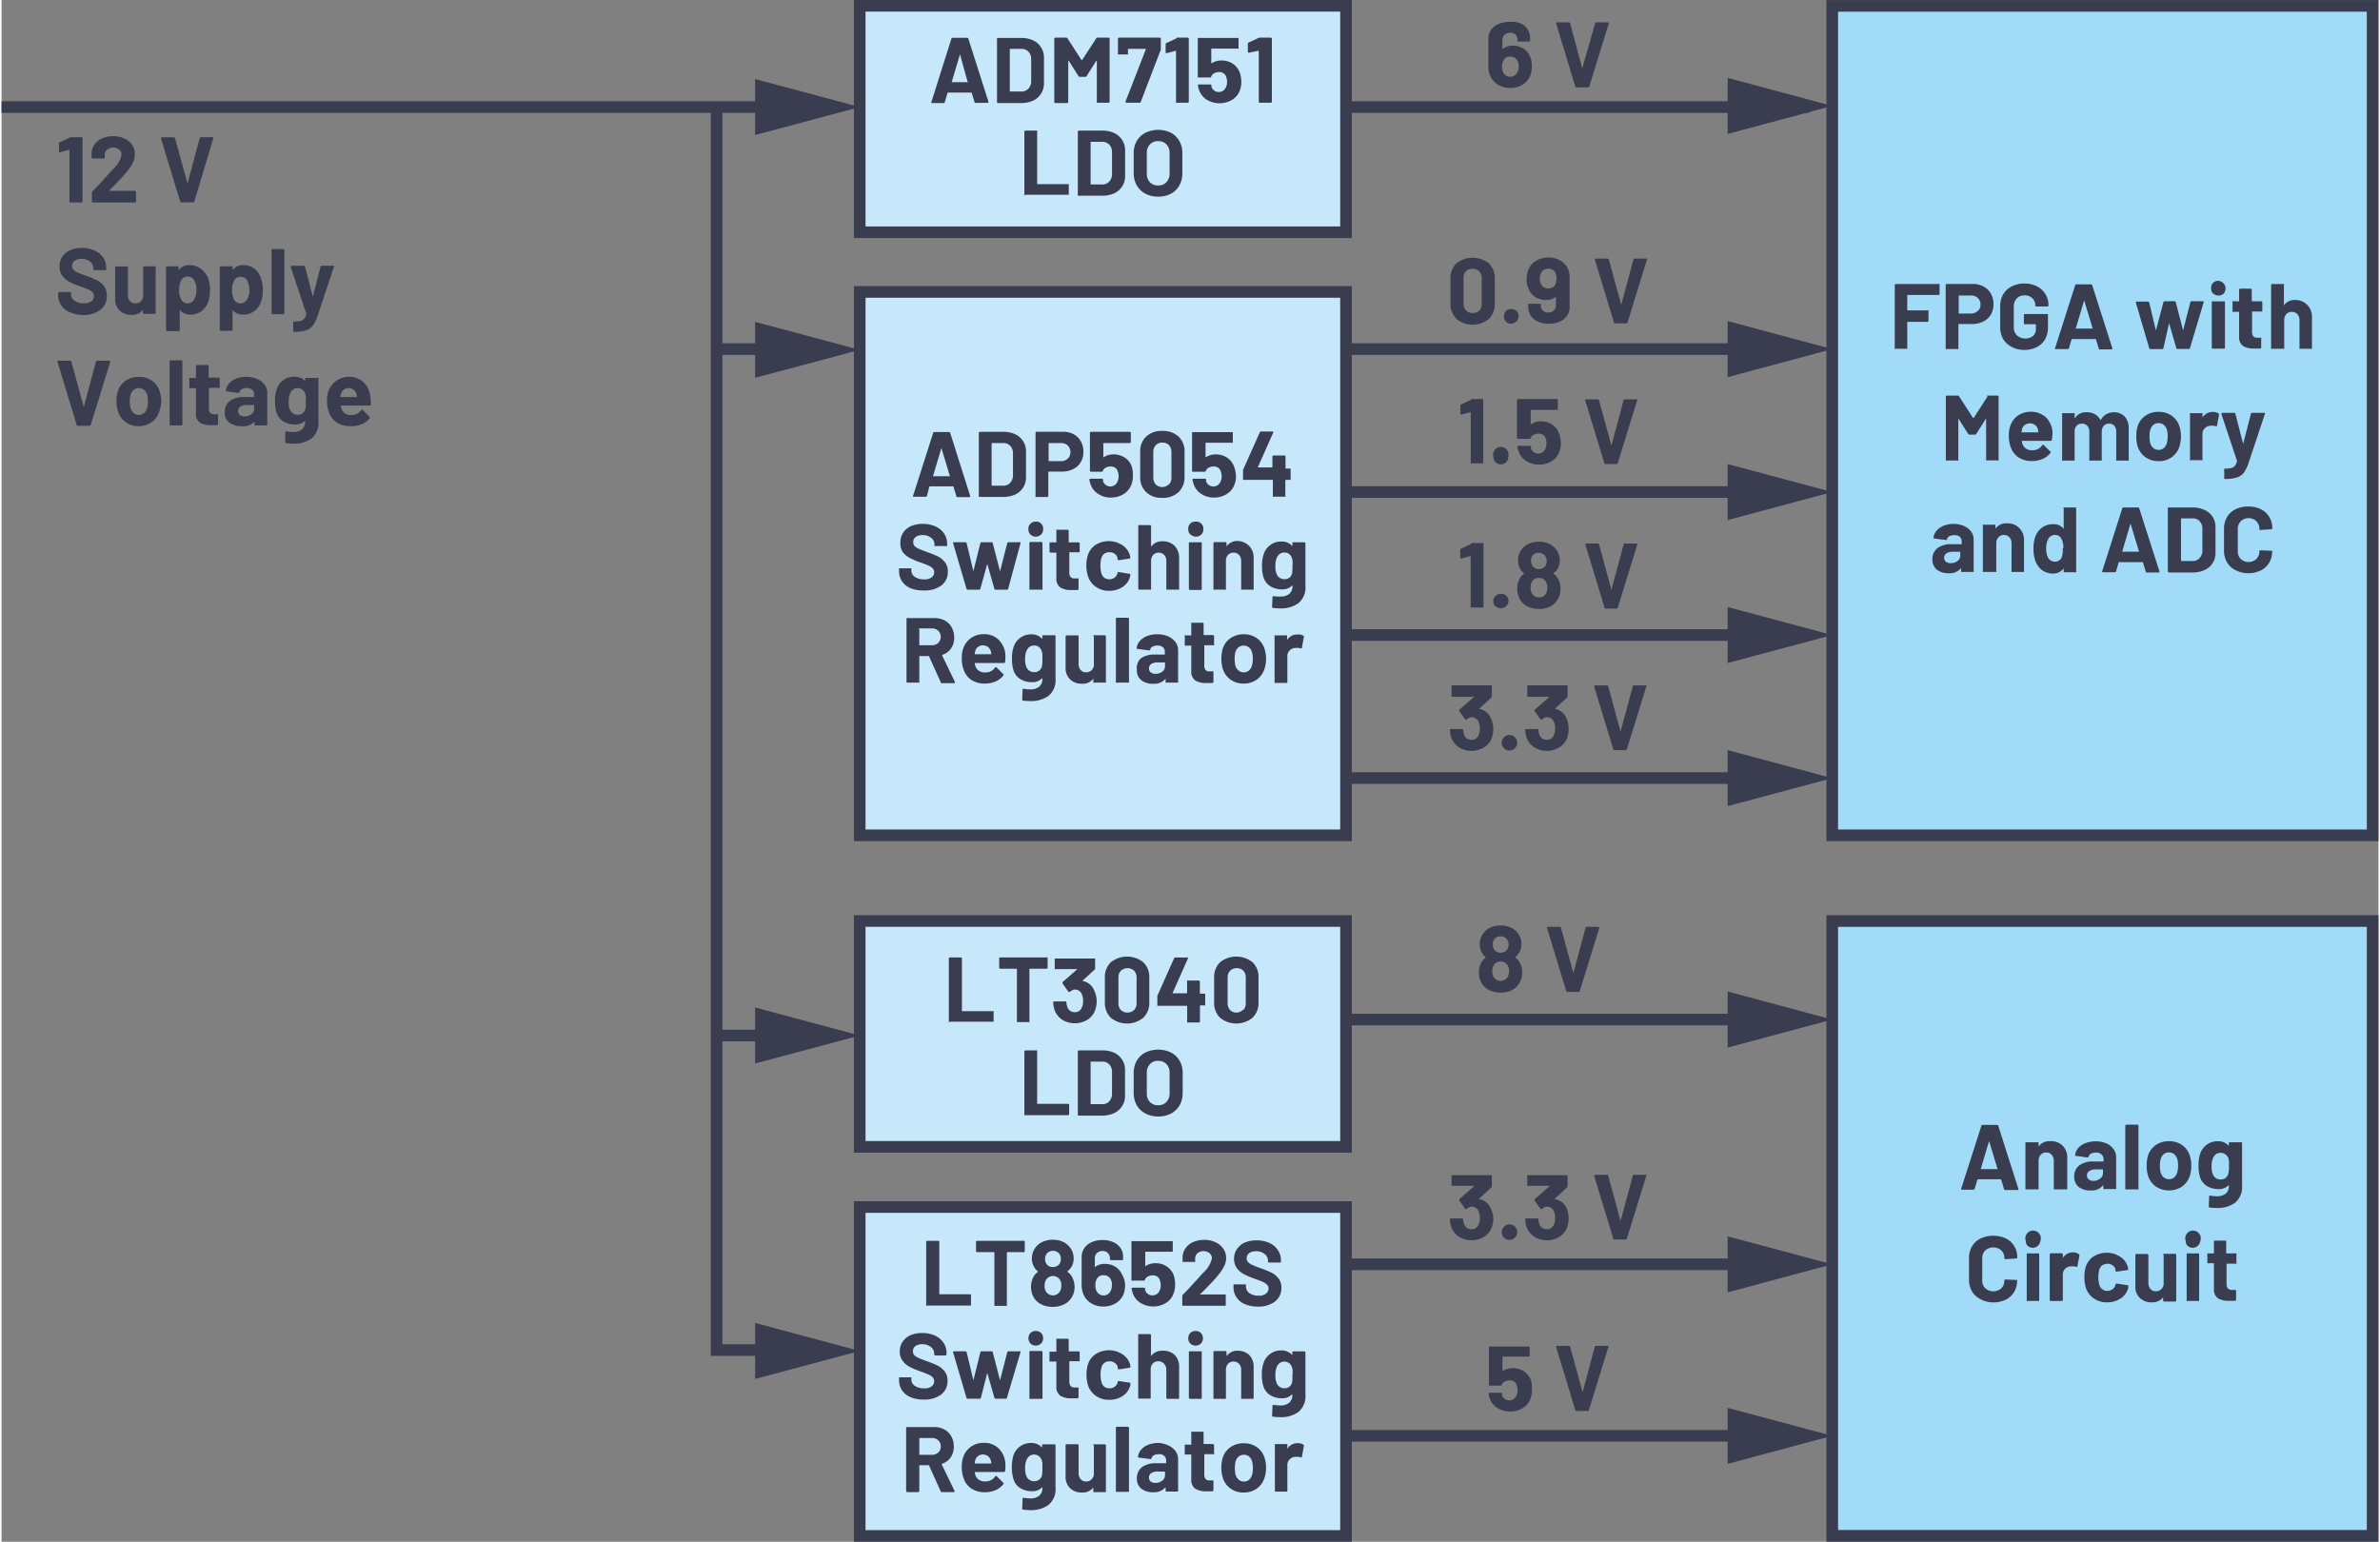 <svg id="b4c3257b-feaf-4754-83d0-de2320a2192a" data-name="Layer 1" xmlns="http://www.w3.org/2000/svg" width="4.26in" height="2.76in" viewBox="0 0 306.75 199"><rect x="0" y="0" width="306.75" height="199" fill="#808080" stroke="none"/><rect x="110.75" y="0.75" width="62.76" height="25.84" fill="#fff"/><rect x="110.75" y="0.75" width="62.76" height="29.23" fill="#c6e8fa" stroke="#393d4f" stroke-miterlimit="10" stroke-width="1.5"/><rect x="110.75" y="37.68" width="62.76" height="70.14" fill="#fff"/><rect x="110.75" y="37.68" width="62.76" height="70.14" fill="#c6e8fa" stroke="#393d4f" stroke-miterlimit="10" stroke-width="1.5"/><path d="M125.56,13.14,125.2,12a.06.06,0,0,0-.06-.05h-3s0,0-.06.05l-.35,1.18a.14.14,0,0,1-.15.12H120.1a.12.12,0,0,1-.1,0s0-.07,0-.13L122.58,5a.14.14,0,0,1,.15-.12h1.89a.14.14,0,0,1,.15.12l2.59,8.11a.14.14,0,0,1,0,.06c0,.07,0,.11-.14.11h-1.52A.16.16,0,0,1,125.56,13.14Zm-3-2.53h2.11s.07,0,0-.07L123.69,7s0,0,0,0,0,0,0,0l-1.06,3.57S122.57,10.61,122.61,10.61Z" fill="#393d4f"/><path d="M128.47,13.22a.18.18,0,0,1,0-.1V5a.18.18,0,0,1,0-.1.15.15,0,0,1,.11,0h3a3.67,3.67,0,0,1,1.57.32,2.37,2.37,0,0,1,1,.89,2.41,2.41,0,0,1,.38,1.33v3.32a2.41,2.41,0,0,1-.38,1.33,2.37,2.37,0,0,1-1,.89,3.67,3.67,0,0,1-1.57.32h-3A.15.15,0,0,1,128.47,13.22Zm1.71-1.41h1.46a1.16,1.16,0,0,0,.89-.38,1.37,1.37,0,0,0,.35-1V7.68a1.41,1.41,0,0,0-.34-1,1.21,1.21,0,0,0-.92-.37h-1.44a.05.05,0,0,0-.06.06v5.38A.05.05,0,0,0,130.18,11.81Z" fill="#393d4f"/><path d="M141.42,4.86h1.4A.14.14,0,0,1,143,5v8.12a.14.14,0,0,1-.14.14h-1.4a.15.15,0,0,1-.11,0,.18.18,0,0,1,0-.1V7.82s0,0,0,0,0,0-.05,0l-1.27,2a.19.19,0,0,1-.17.1h-.71a.19.19,0,0,1-.17-.1l-1.27-2a.05.05,0,0,0-.05,0s0,0,0,.06v5.28a.14.14,0,0,1-.14.14H136a.14.14,0,0,1-.14-.14V5a.14.14,0,0,1,.14-.14h1.41a.17.17,0,0,1,.16.1l1.8,2.79s0,0,.08,0L141.25,5A.18.18,0,0,1,141.42,4.86Z" fill="#393d4f"/><path d="M145.06,13.09l2.61-6.71s0-.07,0-.07h-2.24a.05.05,0,0,0-.06.06v.55a.16.16,0,0,1,0,.11.15.15,0,0,1-.1,0h-1.09a.18.18,0,0,1-.1,0,.15.15,0,0,1,0-.11V5a.14.14,0,0,1,.14-.14h5.25a.14.14,0,0,1,.14.14V6.22a.54.54,0,0,1,0,.18l-2.59,6.75a.16.16,0,0,1-.17.11h-1.5C145.06,13.26,145,13.2,145.06,13.09Z" fill="#393d4f"/><path d="M151.63,4.86h1.45a.14.14,0,0,1,.14.14v8.12a.14.14,0,0,1-.14.14h-1.4a.15.15,0,0,1-.11,0,.18.18,0,0,1,0-.1V6.54s0,0,0,0,0,0,0,0l-1.19.32-.05,0c-.07,0-.1-.05-.1-.14l0-1a.18.18,0,0,1,.11-.17l1.26-.58A.3.3,0,0,1,151.63,4.86Z" fill="#393d4f"/><path d="M160,10.57a3,3,0,0,1-.2,1.11,2.31,2.31,0,0,1-1,1.21,3.18,3.18,0,0,1-3.23,0,2.4,2.4,0,0,1-1-1.2,3.57,3.57,0,0,1-.18-.66v0c0-.09.05-.13.15-.13H156a.14.14,0,0,1,.15.13.34.34,0,0,0,0,.12.16.16,0,0,1,0,.08,1,1,0,0,0,.93.65,1,1,0,0,0,.59-.18,1.12,1.12,0,0,0,.37-.5,1.41,1.41,0,0,0,.12-.63,1.71,1.71,0,0,0-.11-.62.84.84,0,0,0-.33-.48,1.07,1.07,0,0,0-.59-.17,1.23,1.23,0,0,0-.63.16.77.77,0,0,0-.38.4A.15.15,0,0,1,156,10h-1.47a.12.12,0,0,1-.1,0,.14.14,0,0,1-.05-.1V5a.14.14,0,0,1,.05-.1.12.12,0,0,1,.1,0h5a.15.15,0,0,1,.11,0,.18.18,0,0,1,0,.1V6.17a.18.18,0,0,1,0,.1.15.15,0,0,1-.11,0h-3.34s-.07,0-.07.06V8.15s0,.07.08,0a2.22,2.22,0,0,1,1.24-.34,2.59,2.59,0,0,1,1.47.42,2.39,2.39,0,0,1,.9,1.17A3.87,3.87,0,0,1,160,10.57Z" fill="#393d4f"/><path d="M162.34,4.86h1.46a.14.14,0,0,1,.14.14v8.12a.14.14,0,0,1-.14.14h-1.41a.14.14,0,0,1-.14-.14V6.54s0,0,0,0,0,0,0,0L161,6.8l-.05,0c-.07,0-.11-.05-.11-.14l0-1a.18.18,0,0,1,.1-.17l1.26-.58A.3.3,0,0,1,162.34,4.86Z" fill="#393d4f"/><path d="M132,25.22a.13.13,0,0,1,0-.1V17a.14.14,0,0,1,.14-.14h1.4a.15.15,0,0,1,.11,0,.18.18,0,0,1,0,.1v6.75a.05.05,0,0,0,.06.06h3.92a.12.12,0,0,1,.1,0,.14.14,0,0,1,0,.1v1.17a.14.14,0,0,1,0,.1.12.12,0,0,1-.1,0h-5.53A.13.13,0,0,1,132,25.22Z" fill="#393d4f"/><path d="M138.9,25.22a.13.13,0,0,1,0-.1V17a.14.14,0,0,1,.14-.14h3a3.71,3.71,0,0,1,1.58.32,2.49,2.49,0,0,1,1,.89A2.4,2.4,0,0,1,145,19.4v3.32a2.4,2.4,0,0,1-.37,1.33,2.49,2.49,0,0,1-1,.89,3.71,3.71,0,0,1-1.58.32h-3A.13.13,0,0,1,138.9,25.22Zm1.71-1.41h1.45a1.17,1.17,0,0,0,.9-.38,1.42,1.42,0,0,0,.35-1V19.68a1.41,1.41,0,0,0-.34-1,1.21,1.21,0,0,0-.92-.37h-1.44a.05.05,0,0,0-.06.06v5.38A.05.05,0,0,0,140.61,23.81Z" fill="#393d4f"/><path d="M147.61,25a2.88,2.88,0,0,1-1.11-1.08,3.18,3.18,0,0,1-.39-1.59V19.78a3.14,3.14,0,0,1,.39-1.58,2.83,2.83,0,0,1,1.11-1.06,3.82,3.82,0,0,1,3.32,0A2.83,2.83,0,0,1,152,18.2a3.14,3.14,0,0,1,.39,1.58v2.56a3.21,3.21,0,0,1-.39,1.6A2.79,2.79,0,0,1,150.93,25a3.43,3.43,0,0,1-1.67.38A3.52,3.52,0,0,1,147.61,25Zm2.72-1.49a1.54,1.54,0,0,0,.41-1.12V19.76a1.57,1.57,0,0,0-.4-1.12,1.43,1.43,0,0,0-1.08-.42,1.4,1.4,0,0,0-1.06.42,1.57,1.57,0,0,0-.4,1.12V22.4a1.54,1.54,0,0,0,.4,1.12,1.4,1.4,0,0,0,1.06.42A1.42,1.42,0,0,0,150.33,23.52Z" fill="#393d4f"/><path d="M123.21,64l-.36-1.18a.06.06,0,0,0-.06-.05h-3s0,0-.06.05L119.43,64a.14.14,0,0,1-.15.12h-1.53a.18.18,0,0,1-.11,0,.18.18,0,0,1,0-.13l2.59-8.11a.16.16,0,0,1,.16-.12h1.88a.15.15,0,0,1,.16.12L125,64a.13.13,0,0,1,0,.06c0,.07,0,.11-.13.11h-1.52A.16.16,0,0,1,123.21,64Zm-2.95-2.53h2.11s.07,0,0-.08l-1.08-3.56s0-.05,0,0,0,0,0,0l-1.06,3.56C120.2,61.46,120.22,61.49,120.26,61.49Z" fill="#393d4f"/><path d="M126.12,64.1a.15.15,0,0,1,0-.11V55.88a.14.14,0,0,1,.14-.14h3a3.57,3.57,0,0,1,1.58.32,2.49,2.49,0,0,1,1,.89,2.38,2.38,0,0,1,.37,1.33v3.31a2.41,2.41,0,0,1-.37,1.34,2.49,2.49,0,0,1-1,.89,3.71,3.71,0,0,1-1.58.32h-3A.18.18,0,0,1,126.12,64.1Zm1.71-1.41h1.45a1.17,1.17,0,0,0,.9-.38,1.44,1.44,0,0,0,.35-1V58.56a1.41,1.41,0,0,0-.34-1,1.18,1.18,0,0,0-.92-.37h-1.44a.05.05,0,0,0-.06.06v5.38A.05.05,0,0,0,127.83,62.69Z" fill="#393d4f"/><path d="M138.36,56.05a2.29,2.29,0,0,1,.93.92,2.74,2.74,0,0,1,.33,1.36,2.54,2.54,0,0,1-.35,1.33,2.26,2.26,0,0,1-1,.9,3.06,3.06,0,0,1-1.42.31h-1.7a.05.05,0,0,0-.06.06V64a.14.14,0,0,1-.15.15h-1.4a.18.18,0,0,1-.1,0,.15.15,0,0,1,0-.11V55.87a.14.14,0,0,1,.14-.14H137A2.87,2.87,0,0,1,138.36,56.05Zm-.76,3.15a1.11,1.11,0,0,0,.34-.83,1.16,1.16,0,0,0-.34-.86,1.24,1.24,0,0,0-.89-.32h-1.52a.05.05,0,0,0-.06.06v2.21a.05.05,0,0,0,.06.06h1.52A1.24,1.24,0,0,0,137.6,59.2Z" fill="#393d4f"/><path d="M146,61.45a2.92,2.92,0,0,1-.19,1.1,2.39,2.39,0,0,1-1,1.22,3,3,0,0,1-1.64.45,2.87,2.87,0,0,1-1.6-.44,2.43,2.43,0,0,1-1-1.19,3.57,3.57,0,0,1-.18-.66v0c0-.09.05-.14.15-.14H142c.08,0,.13,0,.16.14a.53.53,0,0,0,0,.12l0,.08a1,1,0,0,0,.36.48,1,1,0,0,0,1.15,0,1,1,0,0,0,.37-.51,1.37,1.37,0,0,0,.12-.62,1.52,1.52,0,0,0-.11-.62.76.76,0,0,0-.33-.48,1,1,0,0,0-.59-.17,1.32,1.32,0,0,0-.62.15.81.81,0,0,0-.39.41.14.14,0,0,1-.15.12H140.6a.14.14,0,0,1-.14-.14V55.88a.14.14,0,0,1,.14-.14h5a.14.14,0,0,1,.14.14v1.17a.14.14,0,0,1-.14.14h-3.35a.05.05,0,0,0-.06.06V59s0,.06.07,0a2.26,2.26,0,0,1,1.25-.35,2.59,2.59,0,0,1,1.47.43,2.28,2.28,0,0,1,.89,1.17A3.87,3.87,0,0,1,146,61.45Z" fill="#393d4f"/><path d="M147.72,63.53a2.62,2.62,0,0,1-.77-2V58.35a2.58,2.58,0,0,1,.77-2,2.91,2.91,0,0,1,2.08-.73,3,3,0,0,1,2.1.73,2.62,2.62,0,0,1,.77,2v3.17a2.66,2.66,0,0,1-.77,2,2.94,2.94,0,0,1-2.1.74A2.87,2.87,0,0,1,147.72,63.53Zm2.94-1a1.24,1.24,0,0,0,.32-.88v-3.3a1.24,1.24,0,0,0-.32-.89,1.14,1.14,0,0,0-.86-.33,1.11,1.11,0,0,0-.84.33,1.24,1.24,0,0,0-.32.89v3.3a1.24,1.24,0,0,0,.32.88,1.11,1.11,0,0,0,.84.33A1.14,1.14,0,0,0,150.66,62.49Z" fill="#393d4f"/><path d="M159.31,61.45a2.92,2.92,0,0,1-.2,1.1,2.29,2.29,0,0,1-1,1.22,2.91,2.91,0,0,1-1.63.45,2.85,2.85,0,0,1-1.6-.44,2.38,2.38,0,0,1-1-1.19,3.57,3.57,0,0,1-.18-.66v0a.13.13,0,0,1,.14-.14h1.46c.08,0,.13,0,.15.14a.56.56,0,0,0,0,.12.16.16,0,0,1,0,.08,1,1,0,0,0,.36.48,1,1,0,0,0,1.16,0,1.09,1.09,0,0,0,.37-.51,1.37,1.37,0,0,0,.12-.62,1.71,1.71,0,0,0-.11-.62.84.84,0,0,0-.33-.48,1,1,0,0,0-.59-.17,1.33,1.33,0,0,0-.63.15.79.79,0,0,0-.38.41.16.16,0,0,1-.16.12h-1.47a.12.12,0,0,1-.1,0,.14.14,0,0,1-.05-.1V55.88a.14.14,0,0,1,.05-.1.12.12,0,0,1,.1,0h5a.15.15,0,0,1,.11,0,.18.18,0,0,1,0,.1v1.17a.18.18,0,0,1,0,.1.15.15,0,0,1-.11,0h-3.35a.05.05,0,0,0-.06.06V59s0,.06.07,0a2.28,2.28,0,0,1,1.25-.35,2.59,2.59,0,0,1,1.47.43,2.3,2.3,0,0,1,.9,1.17A3.87,3.87,0,0,1,159.31,61.45Z" fill="#393d4f"/><path d="M166.36,60.52a.13.13,0,0,1,0,.1v1.21a.15.15,0,0,1,0,.11.18.18,0,0,1-.1,0h-.52a.05.05,0,0,0-.06.06v2a.15.15,0,0,1,0,.11.18.18,0,0,1-.1,0h-1.41a.18.18,0,0,1-.1,0,.15.15,0,0,1,0-.11V62a.05.05,0,0,0-.06-.06h-3.69a.18.18,0,0,1-.1,0,.15.15,0,0,1,0-.11v-1a.54.54,0,0,1,0-.18l2.16-4.84a.15.15,0,0,1,.16-.11H164c.06,0,.1,0,.12,0s0,.07,0,.13l-2,4.5a0,0,0,0,0,0,0l0,0h1.83a.05.05,0,0,0,.06-.06V58.93a.14.14,0,0,1,.14-.14h1.41a.14.14,0,0,1,.14.14v1.49a.05.05,0,0,0,.06.06h.52A.13.13,0,0,1,166.36,60.52Z" fill="#393d4f"/><path d="M117.33,75.93a2.53,2.53,0,0,1-1.11-.88,2.28,2.28,0,0,1-.39-1.32v-.27a.18.18,0,0,1,0-.1.15.15,0,0,1,.11,0h1.36a.15.15,0,0,1,.11,0,.18.18,0,0,1,0,.1v.18a1,1,0,0,0,.44.81,2,2,0,0,0,1.2.33,1.42,1.42,0,0,0,1-.27.83.83,0,0,0,.31-.66.66.66,0,0,0-.19-.49,1.75,1.75,0,0,0-.52-.35c-.22-.1-.57-.24-1.05-.41a9.63,9.63,0,0,1-1.36-.57,2.64,2.64,0,0,1-.94-.78A2,2,0,0,1,116,70a2.22,2.22,0,0,1,.37-1.26,2.39,2.39,0,0,1,1-.83,3.78,3.78,0,0,1,1.52-.29,3.86,3.86,0,0,1,1.63.33,2.61,2.61,0,0,1,1.11.9,2.31,2.31,0,0,1,.4,1.35v.18a.12.12,0,0,1,0,.1.14.14,0,0,1-.1,0H120.5a.14.14,0,0,1-.1,0,.12.12,0,0,1,0-.1v-.09a1.07,1.07,0,0,0-.42-.86,1.65,1.65,0,0,0-1.13-.36,1.42,1.42,0,0,0-.88.24.83.83,0,0,0-.14,1.17,1.64,1.64,0,0,0,.56.36c.24.11.62.26,1.13.44s1,.39,1.34.55a2.66,2.66,0,0,1,.87.72,1.85,1.85,0,0,1,.39,1.23,2.15,2.15,0,0,1-.82,1.78,3.52,3.52,0,0,1-2.25.65A4.34,4.34,0,0,1,117.33,75.93Z" fill="#393d4f"/><path d="M124.53,76l-1.73-5.89v0c0-.08,0-.12.13-.12h1.46a.15.15,0,0,1,.16.12l.87,3.62s0,0,0,0,0,0,0,0l.9-3.62a.16.16,0,0,1,.17-.12h1.26a.16.16,0,0,1,.17.12l.94,3.63s0,0,0,0,0,0,0,0l.93-3.63a.16.16,0,0,1,.17-.12l1.44,0a.13.13,0,0,1,.1,0,.16.16,0,0,1,0,.12L129.91,76a.16.16,0,0,1-.16.12H128.3a.16.16,0,0,1-.17-.12l-.92-3.22s0,0,0,0a0,0,0,0,0,0,0L126.32,76a.16.16,0,0,1-.17.12H124.7A.16.16,0,0,1,124.53,76Z" fill="#393d4f"/><path d="M132.79,69a.9.9,0,0,1-.27-.67.91.91,0,0,1,.95-1,.89.89,0,0,1,.95,1,.9.9,0,0,1-.27.67,1,1,0,0,1-1.36,0Zm-.14,7.1a.15.15,0,0,1,0-.11V70.1a.14.14,0,0,1,.14-.14h1.41a.14.14,0,0,1,.14.14V76a.15.15,0,0,1,0,.11.18.18,0,0,1-.1,0h-1.41A.18.18,0,0,1,132.65,76.1Z" fill="#393d4f"/><path d="M139.12,71.28a.14.14,0,0,1-.1,0h-1.16a.05.05,0,0,0-.06.06v2.54a.9.9,0,0,0,.17.59.62.62,0,0,0,.52.19h.39a.15.15,0,0,1,.11,0,.18.18,0,0,1,0,.1V76c0,.09-.05.14-.15.16-.33,0-.57,0-.72,0a2.66,2.66,0,0,1-1.48-.33,1.41,1.41,0,0,1-.51-1.24V71.39a.05.05,0,0,0-.06-.06h-.68a.18.18,0,0,1-.15-.15V70.11a.14.14,0,0,1,.05-.1.12.12,0,0,1,.1,0h.68a.05.05,0,0,0,.06-.06V68.48a.18.18,0,0,1,0-.1.15.15,0,0,1,.11,0h1.34a.14.14,0,0,1,.14.14v1.43a.05.05,0,0,0,.06.06H139a.14.14,0,0,1,.14.14v1.07A.12.12,0,0,1,139.12,71.28Z" fill="#393d4f"/><path d="M141.23,75.75a2.61,2.61,0,0,1-1-1.32A4.27,4.27,0,0,1,140,73a4.11,4.11,0,0,1,.21-1.39,2.46,2.46,0,0,1,1-1.29,3.21,3.21,0,0,1,3.36,0,2.32,2.32,0,0,1,1,1.22,1.33,1.33,0,0,1,.1.43v0a.12.12,0,0,1-.12.13l-1.38.21h0a.14.14,0,0,1-.15-.12l0-.19a.86.86,0,0,0-.37-.52,1.12,1.12,0,0,0-.68-.2,1.06,1.06,0,0,0-.65.19,1,1,0,0,0-.37.53,2.86,2.86,0,0,0-.13,1,3.17,3.17,0,0,0,.12,1,1.14,1.14,0,0,0,.37.57,1.12,1.12,0,0,0,.66.2,1,1,0,0,0,.65-.2,1,1,0,0,0,.39-.54.15.15,0,0,0,0-.07.05.05,0,0,0,0,0c0-.1.06-.14.17-.12l1.37.22c.09,0,.13.06.13.13a1.86,1.86,0,0,1-.08.36,2.26,2.26,0,0,1-1,1.26,3.09,3.09,0,0,1-1.67.45A2.87,2.87,0,0,1,141.23,75.75Z" fill="#393d4f"/><path d="M151.39,70.46a2.17,2.17,0,0,1,.58,1.6V76a.15.15,0,0,1,0,.11.18.18,0,0,1-.1,0h-1.4a.15.15,0,0,1-.1,0,.16.16,0,0,1-.05-.11V72.41a1.12,1.12,0,0,0-.27-.78,1,1,0,0,0-1.43,0,1.12,1.12,0,0,0-.27.78V76a.15.15,0,0,1,0,.11.18.18,0,0,1-.1,0h-1.4a.14.14,0,0,1-.15-.15V67.88a.18.18,0,0,1,0-.1.15.15,0,0,1,.11,0h1.4a.14.14,0,0,1,.14.14v2.65a0,0,0,0,0,0,0s0,0,0,0a1.7,1.7,0,0,1,1.47-.7A2.12,2.12,0,0,1,151.39,70.46Z" fill="#393d4f"/><path d="M153.42,69a.9.9,0,0,1-.27-.67.89.89,0,0,1,.95-1,.91.91,0,0,1,1,1,.9.9,0,0,1-.27.67,1,1,0,0,1-1.36,0Zm-.14,7.1a.16.16,0,0,1-.05-.11V70.1a.14.14,0,0,1,.05-.1.13.13,0,0,1,.1,0h1.4a.15.15,0,0,1,.11,0,.18.18,0,0,1,0,.1V76a.14.14,0,0,1-.15.15h-1.4A.18.18,0,0,1,153.28,76.1Z" fill="#393d4f"/><path d="M161,70.46a2.18,2.18,0,0,1,.59,1.6V76a.15.15,0,0,1,0,.11.18.18,0,0,1-.1,0h-1.41a.18.18,0,0,1-.1,0,.15.15,0,0,1,0-.11V72.41a1.12,1.12,0,0,0-.27-.78,1,1,0,0,0-1.43,0,1.12,1.12,0,0,0-.27.78V76a.15.15,0,0,1,0,.11.18.18,0,0,1-.1,0h-1.41a.18.18,0,0,1-.1,0,.15.15,0,0,1,0-.11V70.11a.14.14,0,0,1,.14-.14h1.41a.14.14,0,0,1,.14.14v.42a.06.06,0,0,0,0,0s0,0,0,0a1.69,1.69,0,0,1,1.46-.7A2.1,2.1,0,0,1,161,70.46Z" fill="#393d4f"/><path d="M166.62,70a.13.13,0,0,1,.1,0h1.41a.14.14,0,0,1,.14.14v5.48a2.6,2.6,0,0,1-.91,2.24,3.79,3.79,0,0,1-2.33.67,8,8,0,0,1-.93-.06.13.13,0,0,1-.13-.15l.05-1.24c0-.1.06-.15.17-.13A4.62,4.62,0,0,0,165,77a1.79,1.79,0,0,0,1.18-.34,1.29,1.29,0,0,0,.42-1.08.05.05,0,0,0,0,0s0,0-.05,0a1.73,1.73,0,0,1-1.33.49,2.75,2.75,0,0,1-1.44-.38,2.07,2.07,0,0,1-.93-1.21,4.75,4.75,0,0,1-.18-1.43,4.39,4.39,0,0,1,.22-1.53,2.34,2.34,0,0,1,.85-1.17,2.25,2.25,0,0,1,1.39-.45,1.8,1.8,0,0,1,1.42.56,0,0,0,0,0,.05,0s0,0,0,0v-.29A.13.13,0,0,1,166.62,70Zm0,3c0-.25,0-.44,0-.58a2.11,2.11,0,0,0-.09-.38,1.1,1.1,0,0,0-.36-.53,1,1,0,0,0-.62-.19,1,1,0,0,0-.61.19,1.21,1.21,0,0,0-.38.53,2.36,2.36,0,0,0-.16,1,2.25,2.25,0,0,0,.14,1,1,1,0,0,0,.38.52,1.06,1.06,0,0,0,.64.2,1,1,0,0,0,.64-.2,1,1,0,0,0,.34-.51A3.68,3.68,0,0,0,166.58,73Z" fill="#393d4f"/><path d="M121.18,88l-1.5-3.32a.06.06,0,0,0-.07,0H118.5a.05.05,0,0,0-.06.06V88a.16.16,0,0,1,0,.11.15.15,0,0,1-.1,0h-1.4a.15.15,0,0,1-.1,0,.16.16,0,0,1-.05-.11V79.88a.14.14,0,0,1,.05-.1.12.12,0,0,1,.1,0h3.43a2.8,2.8,0,0,1,1.35.31,2.15,2.15,0,0,1,.9.89,2.73,2.73,0,0,1,.32,1.33,2.41,2.41,0,0,1-.41,1.4,2.14,2.14,0,0,1-1.14.82s0,0,0,.08l1.64,3.4a.41.41,0,0,1,0,.07c0,.07,0,.1-.13.1h-1.48A.18.18,0,0,1,121.18,88Zm-2.74-6.78v2a.05.05,0,0,0,.06.06h1.57a1.15,1.15,0,0,0,.82-.3,1.11,1.11,0,0,0,0-1.56,1.12,1.12,0,0,0-.82-.31H118.5A.05.05,0,0,0,118.44,81.25Z" fill="#393d4f"/><path d="M129.51,85.44a.14.14,0,0,1-.15.14h-3.71c-.05,0-.07,0-.05.06a2.14,2.14,0,0,0,.13.48,1.25,1.25,0,0,0,1.27.67,1.43,1.43,0,0,0,1.22-.62s.06-.07.1-.07a.11.11,0,0,1,.09.05l.86.85a.15.15,0,0,1,.06.11.2.2,0,0,1-.05.09,2.54,2.54,0,0,1-1,.76,3.37,3.37,0,0,1-1.36.27,3.15,3.15,0,0,1-1.75-.46,2.63,2.63,0,0,1-1-1.31,4.3,4.3,0,0,1-.25-1.57,3.51,3.51,0,0,1,.18-1.17,2.63,2.63,0,0,1,1-1.35,2.67,2.67,0,0,1,1.64-.51,2.62,2.62,0,0,1,1.92.7,3,3,0,0,1,.88,1.86A4.71,4.71,0,0,1,129.51,85.44ZM125.67,84a3,3,0,0,0-.08.39.05.05,0,0,0,.06.06h2.07s.07,0,0-.06c0-.23-.06-.35-.06-.34a1.06,1.06,0,0,0-.38-.56,1.09,1.09,0,0,0-.66-.19A1,1,0,0,0,125.67,84Z" fill="#393d4f"/><path d="M134.37,82a.12.12,0,0,1,.1,0h1.4a.12.12,0,0,1,.1,0,.14.14,0,0,1,.05.1v5.48a2.63,2.63,0,0,1-.91,2.24,3.79,3.79,0,0,1-2.33.67,8.18,8.18,0,0,1-.94-.06.13.13,0,0,1-.12-.15l.05-1.24c0-.1,0-.15.17-.13a4.53,4.53,0,0,0,.79.07,1.8,1.8,0,0,0,1.18-.34,1.29,1.29,0,0,0,.41-1.08s0,0,0,0a.06.06,0,0,0-.05,0,1.71,1.71,0,0,1-1.33.49,2.71,2.71,0,0,1-1.43-.38,2,2,0,0,1-.93-1.21,4.75,4.75,0,0,1-.18-1.43,4.66,4.66,0,0,1,.21-1.53,2.4,2.4,0,0,1,.85-1.17,2.28,2.28,0,0,1,1.4-.45,1.79,1.79,0,0,1,1.41.56s0,0,.05,0,0,0,0,0v-.29A.14.14,0,0,1,134.37,82Zm-.05,3a4.63,4.63,0,0,0,0-.58,2.12,2.12,0,0,0-.08-.38,1.25,1.25,0,0,0-.36-.53,1,1,0,0,0-.63-.19,1,1,0,0,0-.61.19,1.19,1.19,0,0,0-.37.53,2.34,2.34,0,0,0-.17,1,2.42,2.42,0,0,0,.14,1,1.1,1.1,0,0,0,.38.52,1.08,1.08,0,0,0,.64.2,1,1,0,0,0,1-.71A4.24,4.24,0,0,0,134.32,85Z" fill="#393d4f"/><path d="M140.87,82a.13.13,0,0,1,.1,0h1.41a.14.14,0,0,1,.14.14V88a.15.15,0,0,1,0,.11.18.18,0,0,1-.1,0H141a.18.18,0,0,1-.1,0,.15.15,0,0,1,0-.11v-.4a0,0,0,0,0,0,0,.05.05,0,0,0,0,0,1.72,1.72,0,0,1-1.49.65,2.09,2.09,0,0,1-1.5-.55,2,2,0,0,1-.59-1.55v-4a.14.14,0,0,1,.14-.14h1.4a.14.14,0,0,1,.14.14V85.7a1.17,1.17,0,0,0,.26.78.89.89,0,0,0,.71.3,1,1,0,0,0,.67-.24,1.07,1.07,0,0,0,.33-.65V82.11A.13.13,0,0,1,140.87,82Z" fill="#393d4f"/><path d="M143.81,88.1a.15.15,0,0,1,0-.11V79.88a.14.14,0,0,1,.14-.14h1.41a.14.14,0,0,1,.14.14V88a.15.15,0,0,1,0,.11.18.18,0,0,1-.1,0h-1.41A.18.18,0,0,1,143.81,88.1Z" fill="#393d4f"/><path d="M150.55,82.14a2.37,2.37,0,0,1,.95.74,1.71,1.71,0,0,1,.34,1.05V88a.15.15,0,0,1,0,.11.18.18,0,0,1-.1,0h-1.4a.21.21,0,0,1-.11,0,.15.15,0,0,1,0-.11V87.6a.06.06,0,0,0,0,0s0,0,0,0a1.92,1.92,0,0,1-1.62.66,2.38,2.38,0,0,1-1.51-.45,1.61,1.61,0,0,1-.58-1.35A1.73,1.73,0,0,1,147,85a2.93,2.93,0,0,1,1.85-.51h1.22a.05.05,0,0,0,.06-.06v-.26a.8.8,0,0,0-.24-.62,1,1,0,0,0-.72-.22,1.29,1.29,0,0,0-.62.13.59.59,0,0,0-.31.37c0,.09-.08.13-.16.12l-1.45-.19c-.1,0-.14-.05-.14-.11a1.61,1.61,0,0,1,.41-.91,2.34,2.34,0,0,1,.93-.64,3.64,3.64,0,0,1,1.31-.23A3.41,3.41,0,0,1,150.55,82.14Zm-.76,4.56a.86.86,0,0,0,.36-.71v-.43a.05.05,0,0,0-.06-.06h-.86a1.59,1.59,0,0,0-.85.2.67.67,0,0,0-.3.58.64.64,0,0,0,.22.51,1,1,0,0,0,.62.18A1.41,1.41,0,0,0,149.79,86.7Z" fill="#393d4f"/><path d="M156.53,83.28a.14.14,0,0,1-.1,0h-1.15c-.05,0-.06,0-.06.06v2.54a.9.9,0,0,0,.16.59.62.62,0,0,0,.52.19h.4a.14.14,0,0,1,.1,0,.18.18,0,0,1,0,.1V88a.15.15,0,0,1-.14.16c-.34,0-.58,0-.73,0a2.66,2.66,0,0,1-1.48-.33,1.41,1.41,0,0,1-.51-1.24V83.39a.05.05,0,0,0-.06-.06h-.68a.12.12,0,0,1-.1,0,.12.12,0,0,1,0-.1V82.11a.13.13,0,0,1,0-.1.12.12,0,0,1,.1,0h.68a.05.05,0,0,0,.06-.06V80.48a.14.14,0,0,1,0-.1.12.12,0,0,1,.1,0h1.34a.13.13,0,0,1,.1,0,.14.14,0,0,1,.05.1v1.43s0,.06.06.06h1.15a.14.14,0,0,1,.14.14v1.07A.12.12,0,0,1,156.53,83.28Z" fill="#393d4f"/><path d="M158.59,87.71a2.73,2.73,0,0,1-1-1.44,4.4,4.4,0,0,1-.17-1.23,4.54,4.54,0,0,1,.17-1.27,2.6,2.6,0,0,1,1-1.39,2.92,2.92,0,0,1,1.73-.51,2.85,2.85,0,0,1,1.68.5,2.67,2.67,0,0,1,1,1.39,4,4,0,0,1,.19,1.26,4,4,0,0,1-.17,1.21,2.7,2.7,0,0,1-1,1.47,2.78,2.78,0,0,1-1.73.53A2.83,2.83,0,0,1,158.59,87.71Zm2.4-1.17a1.36,1.36,0,0,0,.39-.66,3.12,3.12,0,0,0,.1-.84,3,3,0,0,0-.1-.85,1.29,1.29,0,0,0-.41-.64,1.13,1.13,0,0,0-1.34,0,1.28,1.28,0,0,0-.4.64,3,3,0,0,0-.09.85,3.6,3.6,0,0,0,.08.84,1.31,1.31,0,0,0,.41.66,1,1,0,0,0,.68.24A1,1,0,0,0,161,86.54Z" fill="#393d4f"/><path d="M168,82.05a.14.14,0,0,1,.07.18l-.25,1.37c0,.1-.06.13-.17.09a1.33,1.33,0,0,0-.42-.06,1.38,1.38,0,0,0-.26,0,1.14,1.14,0,0,0-.73.32,1,1,0,0,0-.3.75V88a.14.14,0,0,1-.15.15h-1.4a.18.18,0,0,1-.1,0,.16.16,0,0,1,0-.11V82.11a.14.14,0,0,1,0-.1.13.13,0,0,1,.1,0h1.4a.15.15,0,0,1,.11,0,.18.18,0,0,1,0,.1v.46s0,0,0,.05,0,0,0,0a1.51,1.51,0,0,1,1.32-.72A1.22,1.22,0,0,1,168,82.05Z" fill="#393d4f"/><rect x="110.75" y="118.88" width="62.76" height="25.84" fill="#fff"/><rect x="110.75" y="118.88" width="62.76" height="29.15" fill="#c6e8fa" stroke="#393d4f" stroke-miterlimit="10" stroke-width="1.5"/><rect x="110.75" y="155.8" width="62.76" height="36.92" fill="#fff"/><rect x="110.75" y="155.8" width="62.76" height="42.45" fill="#c6e8fa" stroke="#393d4f" stroke-miterlimit="10" stroke-width="1.5"/><line x1="107.34" y1="13.82" y2="13.82" fill="none" stroke="#393d4f" stroke-miterlimit="10" stroke-width="1.5"/><rect x="236.26" y="0.76" width="69.74" height="107.06" fill="#a1dbf7"/><rect x="236.26" y="0.76" width="69.74" height="107.06" fill="none" stroke="#393d4f" stroke-miterlimit="10" stroke-width="1.5"/><path d="M250,38.07a.15.15,0,0,1-.11,0H246a.05.05,0,0,0-.06.06V40a.05.05,0,0,0,.06.06h2.58a.13.13,0,0,1,.1,0,.14.14,0,0,1,0,.1V41.4a.14.14,0,0,1-.14.14H246a.05.05,0,0,0-.06.06v3.31a.14.14,0,0,1,0,.11.13.13,0,0,1-.1,0h-1.41a.13.13,0,0,1-.1,0,.14.14,0,0,1,0-.11V36.8a.14.14,0,0,1,.14-.14h5.53a.15.15,0,0,1,.11,0,.18.18,0,0,1,0,.1V38A.18.18,0,0,1,250,38.07Z" fill="#393d4f"/><path d="M255.81,37a2.29,2.29,0,0,1,.93.92,2.77,2.77,0,0,1,.33,1.36,2.63,2.63,0,0,1-.34,1.33,2.32,2.32,0,0,1-1,.9,3.13,3.13,0,0,1-1.43.31h-1.7a.05.05,0,0,0-.06.06v3.06a.14.14,0,0,1,0,.11.13.13,0,0,1-.1,0H251a.13.13,0,0,1-.1,0,.14.14,0,0,1,0-.11V36.79a.14.14,0,0,1,.14-.14h3.39A2.85,2.85,0,0,1,255.81,37Zm-.76,3.15a1.07,1.07,0,0,0,.34-.83,1.12,1.12,0,0,0-.34-.86,1.24,1.24,0,0,0-.89-.32h-1.52a.05.05,0,0,0-.06.06v2.21a.05.05,0,0,0,.06.06h1.52A1.24,1.24,0,0,0,255.05,40.12Z" fill="#393d4f"/><path d="M259.43,44.78a2.67,2.67,0,0,1-1.1-1,3,3,0,0,1-.39-1.55V39.52a3,3,0,0,1,.39-1.55,2.63,2.63,0,0,1,1.1-1,3.44,3.44,0,0,1,1.63-.37,3.51,3.51,0,0,1,1.62.36,2.73,2.73,0,0,1,1.09,1,2.51,2.51,0,0,1,.39,1.37v.09a.14.14,0,0,1-.14.14h-1.41a.14.14,0,0,1-.14-.14v0a1.25,1.25,0,0,0-.39-.93,1.38,1.38,0,0,0-1-.37,1.36,1.36,0,0,0-1,.4,1.43,1.43,0,0,0-.39,1v2.78a1.39,1.39,0,0,0,.42,1,1.64,1.64,0,0,0,2.06.07,1.14,1.14,0,0,0,.37-.91v-.55a.05.05,0,0,0-.06-.06h-1.34a.12.12,0,0,1-.1,0,.12.12,0,0,1-.05-.1v-1.1a.16.16,0,0,1,.05-.11.15.15,0,0,1,.1,0H264a.18.18,0,0,1,.1,0,.15.15,0,0,1,0,.11v1.58a3.16,3.16,0,0,1-.38,1.58,2.52,2.52,0,0,1-1.09,1,3.53,3.53,0,0,1-1.63.36A3.44,3.44,0,0,1,259.43,44.78Z" fill="#393d4f"/><path d="M270.64,44.94l-.36-1.18s0,0-.06,0h-3a.06.06,0,0,0-.06,0l-.35,1.18a.15.15,0,0,1-.16.12h-1.52a.14.14,0,0,1-.11,0,.14.14,0,0,1,0-.13l2.59-8.11a.16.16,0,0,1,.16-.12h1.88a.16.16,0,0,1,.16.12l2.59,8.11a.13.13,0,0,1,0,.06c0,.07,0,.11-.13.11H270.8A.15.15,0,0,1,270.64,44.94Zm-2.95-2.53h2.11c.05,0,.06,0,.05-.08l-1.08-3.56s0,0,0,0a0,0,0,0,0,0,0l-1.06,3.56C267.63,42.38,267.65,42.41,267.69,42.41Z" fill="#393d4f"/><path d="M277.17,44.94l-1.73-5.89v0c0-.08,0-.12.13-.12H277a.16.16,0,0,1,.17.12l.86,3.62s0,0,0,0,0,0,0,0L279,39a.15.15,0,0,1,.16-.12h1.26a.16.16,0,0,1,.17.12l.95,3.64s0,0,0,0l0,0,.94-3.64a.16.16,0,0,1,.17-.12l1.44,0a.12.12,0,0,1,.1.05s0,.06,0,.11l-1.76,5.88a.14.14,0,0,1-.15.12h-1.45a.16.16,0,0,1-.17-.12l-.93-3.22a0,0,0,0,0,0,0s0,0,0,0L279,44.94a.16.16,0,0,1-.17.12h-1.45A.16.16,0,0,1,277.17,44.94Z" fill="#393d4f"/><path d="M285.43,37.93a.93.93,0,0,1-.27-.68.89.89,0,0,1,.95-1,1,1,0,0,1,.68,1.63,1,1,0,0,1-1.36,0ZM285.29,45a.14.14,0,0,1-.05-.11V39a.14.14,0,0,1,.05-.1.12.12,0,0,1,.1,0h1.4a.12.12,0,0,1,.1,0,.14.14,0,0,1,.05.1v5.89a.14.14,0,0,1-.05.11.12.12,0,0,1-.1,0h-1.4A.12.12,0,0,1,285.29,45Z" fill="#393d4f"/><path d="M291.75,40.21a.15.15,0,0,1-.1,0H290.5a.05.05,0,0,0-.06.06v2.54a.89.89,0,0,0,.16.59.64.64,0,0,0,.52.19h.4a.13.13,0,0,1,.1,0,.14.14,0,0,1,0,.1v1.14a.14.14,0,0,1-.14.16l-.72,0a2.72,2.72,0,0,1-1.49-.33,1.44,1.44,0,0,1-.5-1.25V40.31a.05.05,0,0,0-.06-.06h-.69a.18.18,0,0,1-.1,0,.15.15,0,0,1,0-.11V39a.15.15,0,0,1,0-.11.18.18,0,0,1,.1,0h.69a.05.05,0,0,0,.06-.06V37.4a.14.14,0,0,1,.14-.14h1.35a.14.14,0,0,1,.14.14v1.43a.05.05,0,0,0,.06.06h1.15a.15.15,0,0,1,.1,0,.16.16,0,0,1,.05.11V40.1A.16.16,0,0,1,291.75,40.21Z" fill="#393d4f"/><path d="M297.58,39.38a2.18,2.18,0,0,1,.59,1.6v3.93a.18.18,0,0,1,0,.11.15.15,0,0,1-.11,0h-1.4a.13.13,0,0,1-.1,0,.14.14,0,0,1,0-.11V41.33a1.12,1.12,0,0,0-.27-.78,1,1,0,0,0-1.43,0,1.12,1.12,0,0,0-.27.78v3.58a.18.18,0,0,1,0,.11.15.15,0,0,1-.11,0H293a.13.13,0,0,1-.1,0,.14.14,0,0,1,0-.11V36.8a.14.14,0,0,1,.14-.14h1.4a.15.15,0,0,1,.11,0,.18.18,0,0,1,0,.1v2.66s0,0,0,0,0,0,0,0a1.68,1.68,0,0,1,1.46-.7A2.1,2.1,0,0,1,297.58,39.38Z" fill="#393d4f"/><path d="M256.19,51.06h1.4a.14.14,0,0,1,.14.14v8.11a.15.15,0,0,1,0,.11.13.13,0,0,1-.1,0h-1.4a.15.15,0,0,1-.11,0,.21.21,0,0,1,0-.11V54s0,0,0,0,0,0,0,0l-1.27,2a.19.19,0,0,1-.17.1h-.71a.19.19,0,0,1-.17-.1l-1.27-2a.05.05,0,0,0,0,0s0,0,0,.06v5.27a.15.15,0,0,1,0,.11.13.13,0,0,1-.1,0h-1.41a.13.13,0,0,1-.1,0,.15.15,0,0,1,0-.11V51.2a.14.14,0,0,1,.14-.14h1.41a.18.18,0,0,1,.16.09l1.8,2.8s.05,0,.08,0l1.81-2.8A.19.19,0,0,1,256.19,51.06Z" fill="#393d4f"/><path d="M264.6,56.76a.14.14,0,0,1-.16.14h-3.71s-.06,0,0,.06a1.72,1.72,0,0,0,.13.48,1.25,1.25,0,0,0,1.27.67,1.41,1.41,0,0,0,1.21-.62.13.13,0,0,1,.11-.07.1.1,0,0,1,.08,0l.87.85a.15.15,0,0,1,.06.11.28.28,0,0,1-.05.09,2.65,2.65,0,0,1-1,.77,3.6,3.6,0,0,1-1.37.27,3.09,3.09,0,0,1-1.74-.47,2.63,2.63,0,0,1-1-1.31,4.1,4.1,0,0,1-.25-1.57,3.51,3.51,0,0,1,.18-1.17,2.6,2.6,0,0,1,1-1.35,3,3,0,0,1,3.57.19,3,3,0,0,1,.88,1.86A5.44,5.44,0,0,1,264.6,56.76Zm-3.84-1.41q0,.16-.09.39a.05.05,0,0,0,.06.06h2.08c.05,0,.06,0,.05-.06l-.06-.34a1,1,0,0,0-.38-.55,1,1,0,0,0-.67-.2A1,1,0,0,0,260.76,55.35Z" fill="#393d4f"/><path d="M274,53.76a2.23,2.23,0,0,1,.52,1.58v4a.15.15,0,0,1,0,.11.13.13,0,0,1-.1,0h-1.4a.15.15,0,0,1-.11,0,.21.21,0,0,1,0-.11v-3.6a1.16,1.16,0,0,0-.25-.78.85.85,0,0,0-.67-.28.9.9,0,0,0-.69.28,1.14,1.14,0,0,0-.26.77v3.61a.15.15,0,0,1,0,.11.13.13,0,0,1-.1,0h-1.4a.13.13,0,0,1-.1,0,.15.15,0,0,1,0-.11v-3.6a1.14,1.14,0,0,0-.26-.77.91.91,0,0,0-.69-.29.94.94,0,0,0-.64.22,1.05,1.05,0,0,0-.31.64v3.8a.15.15,0,0,1,0,.11.13.13,0,0,1-.1,0h-1.4a.15.15,0,0,1-.11,0,.21.21,0,0,1,0-.11V53.43a.18.18,0,0,1,0-.1.21.21,0,0,1,.11,0h1.4a.18.18,0,0,1,.1,0,.13.13,0,0,1,0,.1v.47a0,0,0,0,0,0,.05s0,0,.05,0a1.69,1.69,0,0,1,1.52-.74,2.1,2.1,0,0,1,1.05.26,1.6,1.6,0,0,1,.69.72s.05,0,.08,0a1.83,1.83,0,0,1,.72-.74,2.12,2.12,0,0,1,1-.24A1.91,1.91,0,0,1,274,53.76Z" fill="#393d4f"/><path d="M276.66,59a2.73,2.73,0,0,1-1-1.44,4.41,4.41,0,0,1-.16-1.23,4.55,4.55,0,0,1,.16-1.27,2.63,2.63,0,0,1,1-1.39,2.92,2.92,0,0,1,1.73-.51,2.85,2.85,0,0,1,1.68.5,2.67,2.67,0,0,1,1,1.39,4,4,0,0,1,.19,1.26,4.32,4.32,0,0,1-.16,1.21,2.68,2.68,0,0,1-2.7,2A2.85,2.85,0,0,1,276.66,59Zm2.4-1.17a1.36,1.36,0,0,0,.39-.66,3.12,3.12,0,0,0,.1-.84,3,3,0,0,0-.1-.85,1.35,1.35,0,0,0-.4-.64,1,1,0,0,0-.68-.22,1,1,0,0,0-.67.22,1.27,1.27,0,0,0-.39.64,2.65,2.65,0,0,0-.1.85,3.6,3.6,0,0,0,.08.84,1.31,1.31,0,0,0,.41.66,1.08,1.08,0,0,0,1.36,0Z" fill="#393d4f"/><path d="M286.1,53.37a.15.15,0,0,1,.07.19l-.25,1.36c0,.1-.06.13-.17.09a1.33,1.33,0,0,0-.42-.06l-.26,0a1.19,1.19,0,0,0-.73.32,1,1,0,0,0-.3.75v3.27a.21.21,0,0,1,0,.11.15.15,0,0,1-.11,0h-1.4a.13.13,0,0,1-.1,0,.15.15,0,0,1,0-.11V53.43a.13.13,0,0,1,0-.1.18.18,0,0,1,.1,0h1.4a.21.21,0,0,1,.11,0,.18.18,0,0,1,0,.1v.46a.08.08,0,0,0,0,0s0,0,0,0a1.53,1.53,0,0,1,1.32-.72A1.22,1.22,0,0,1,286.1,53.37Z" fill="#393d4f"/><path d="M286.85,61.81a.2.2,0,0,1,0-.11V60.6a.15.15,0,0,1,0-.1.15.15,0,0,1,.11,0,3.74,3.74,0,0,0,.79-.09.88.88,0,0,0,.47-.27,1.39,1.39,0,0,0,.27-.6.11.11,0,0,0,0-.08l-2-6s0,0,0-.06.05-.11.13-.11h1.5a.16.16,0,0,1,.17.12l1,3.89s0,0,0,0,0,0,0,0l1-3.89a.16.16,0,0,1,.17-.12H292a.11.11,0,0,1,.1,0,.14.14,0,0,1,0,.13l-2.08,6.24a5.22,5.22,0,0,1-.61,1.31,1.78,1.78,0,0,1-.87.64,4.79,4.79,0,0,1-1.6.21h-.08A.07.07,0,0,1,286.85,61.81Z" fill="#393d4f"/><path d="M253.17,67.86a2.34,2.34,0,0,1,1,.74,1.71,1.71,0,0,1,.34,1.05v4.06a.15.15,0,0,1,0,.11.13.13,0,0,1-.1,0h-1.41a.13.13,0,0,1-.1,0,.15.15,0,0,1,0-.11v-.39a0,0,0,0,0,0,0s0,0,0,0a1.92,1.92,0,0,1-1.62.67,2.41,2.41,0,0,1-1.52-.46,1.63,1.63,0,0,1-.57-1.35,1.7,1.7,0,0,1,.65-1.43,2.9,2.9,0,0,1,1.84-.51h1.23a.05.05,0,0,0,.06-.06v-.26a.8.8,0,0,0-.24-.62,1,1,0,0,0-.72-.22,1.27,1.27,0,0,0-.62.13.64.64,0,0,0-.32.37q0,.14-.15.12l-1.46-.19c-.09,0-.14,0-.13-.11a1.6,1.6,0,0,1,.4-.91,2.49,2.49,0,0,1,.94-.64,3.58,3.58,0,0,1,1.3-.23A3.38,3.38,0,0,1,253.17,67.86Zm-.75,4.56a.86.86,0,0,0,.36-.71v-.43a.05.05,0,0,0-.06-.06h-.87a1.53,1.53,0,0,0-.84.2.67.67,0,0,0-.31.58.65.65,0,0,0,.23.51,1,1,0,0,0,.61.18A1.42,1.42,0,0,0,252.42,72.42Z" fill="#393d4f"/><path d="M260.42,68.18a2.18,2.18,0,0,1,.59,1.6v3.93a.15.15,0,0,1,0,.11.13.13,0,0,1-.1,0h-1.41a.13.13,0,0,1-.1,0,.15.15,0,0,1,0-.11V70.13a1.12,1.12,0,0,0-.27-.78,1,1,0,0,0-1.43,0,1.12,1.12,0,0,0-.27.78v3.58a.15.15,0,0,1,0,.11.13.13,0,0,1-.1,0H255.8a.13.13,0,0,1-.1,0,.15.15,0,0,1,0-.11V67.83a.13.13,0,0,1,0-.1.18.18,0,0,1,.1,0h1.41a.18.18,0,0,1,.1,0,.13.13,0,0,1,0,.1v.42a.06.06,0,0,0,0,0s0,0,0,0a1.69,1.69,0,0,1,1.46-.7A2.1,2.1,0,0,1,260.42,68.18Z" fill="#393d4f"/><path d="M266.09,65.5a.13.13,0,0,1,.1,0h1.41a.14.14,0,0,1,.14.14v8.11a.15.15,0,0,1,0,.11.13.13,0,0,1-.1,0h-1.41a.13.13,0,0,1-.1,0,.15.15,0,0,1,0-.11v-.39s0,0,0,0a0,0,0,0,0,0,0,1.66,1.66,0,0,1-1.38.67,2.33,2.33,0,0,1-1.45-.47,2.65,2.65,0,0,1-.87-1.29,4.84,4.84,0,0,1-.2-1.45,4.5,4.5,0,0,1,.22-1.49,2.54,2.54,0,0,1,.87-1.22,2.4,2.4,0,0,1,1.47-.45,1.62,1.62,0,0,1,1.34.6s0,0,0,0a.08.08,0,0,0,0,0V65.6A.13.13,0,0,1,266.09,65.5Zm0,5.27a2.51,2.51,0,0,0-.27-1.26.87.87,0,0,0-.8-.46.94.94,0,0,0-.85.46,2.38,2.38,0,0,0-.3,1.28,2.54,2.54,0,0,0,.25,1.2,1,1,0,0,0,.89.51.93.93,0,0,0,.84-.51A2.59,2.59,0,0,0,266,70.77Z" fill="#393d4f"/><path d="M276.71,73.74l-.36-1.18s0,0-.06,0h-3s0,0-.06,0l-.34,1.18a.16.16,0,0,1-.16.12h-1.52a.12.12,0,0,1-.11,0s0-.07,0-.13l2.59-8.11a.14.14,0,0,1,.15-.12h1.89a.14.14,0,0,1,.15.12l2.6,8.11s0,0,0,.06,0,.11-.13.11h-1.53A.14.14,0,0,1,276.71,73.74Zm-3-2.53h2.12s.06,0,0-.08l-1.08-3.56s0,0,0,0,0,0,0,0l-1.05,3.56C273.7,71.18,273.71,71.21,273.75,71.21Z" fill="#393d4f"/><path d="M279.62,73.82a.16.16,0,0,1-.05-.11V65.6a.14.14,0,0,1,.05-.1.12.12,0,0,1,.1,0h3a3.6,3.6,0,0,1,1.58.32,2.49,2.49,0,0,1,1.05.89,2.46,2.46,0,0,1,.37,1.33v3.31a2.35,2.35,0,0,1-1.42,2.23,3.74,3.74,0,0,1-1.58.32h-3A.12.12,0,0,1,279.62,73.82Zm1.71-1.41h1.45a1.15,1.15,0,0,0,.89-.38,1.42,1.42,0,0,0,.36-1V68.28a1.42,1.42,0,0,0-.35-1,1.19,1.19,0,0,0-.91-.37h-1.44a.05.05,0,0,0-.06.06v5.38A.05.05,0,0,0,281.33,72.41Z" fill="#393d4f"/><path d="M288.3,73.59a2.65,2.65,0,0,1-1.09-1,2.94,2.94,0,0,1-.39-1.52V68.27a3,3,0,0,1,.39-1.53,2.56,2.56,0,0,1,1.09-1,3.57,3.57,0,0,1,1.64-.36,3.66,3.66,0,0,1,1.63.35,2.51,2.51,0,0,1,1.09,1,2.69,2.69,0,0,1,.39,1.45c0,.08-.05.12-.14.14l-1.41.08h0c-.08,0-.12,0-.12-.13a1.36,1.36,0,0,0-.39-1,1.39,1.39,0,0,0-1-.39,1.41,1.41,0,0,0-1,.39,1.36,1.36,0,0,0-.39,1v2.89a1.36,1.36,0,0,0,.39,1,1.45,1.45,0,0,0,1,.38,1.42,1.42,0,0,0,1-.38,1.36,1.36,0,0,0,.39-1c0-.09.05-.13.14-.13l1.41.06a.17.17,0,0,1,.1,0,.12.12,0,0,1,0,.09,2.72,2.72,0,0,1-.39,1.46,2.62,2.62,0,0,1-1.09,1,3.66,3.66,0,0,1-1.63.35A3.57,3.57,0,0,1,288.3,73.59Z" fill="#393d4f"/><rect x="236.26" y="118.88" width="69.74" height="79.36" fill="#fff"/><rect x="236.26" y="118.88" width="69.74" height="79.36" fill="#a1dbf7" stroke="#393d4f" stroke-miterlimit="10" stroke-width="1.5"/><path d="M8.86,17.71h1.45a.14.14,0,0,1,.14.14V26a.14.14,0,0,1-.14.14H8.9A.14.14,0,0,1,8.76,26V19.39s0,0,0-.05,0,0-.05,0l-1.19.32,0,0c-.07,0-.11-.05-.11-.14l0-1a.17.17,0,0,1,.11-.17l1.26-.58A.3.3,0,0,1,8.86,17.71Z" fill="#393d4f"/><path d="M13.91,24.63a0,0,0,0,0,.05,0h3.25a.14.14,0,0,1,.14.14V26a.14.14,0,0,1-.14.14h-5.4a.12.12,0,0,1-.1,0,.14.14,0,0,1-.05-.1V24.86a.25.25,0,0,1,.08-.18c.39-.38.79-.8,1.2-1.25l.76-.85.69-.75A3.46,3.46,0,0,0,15.48,20a.89.89,0,0,0-.3-.69,1.26,1.26,0,0,0-1.56,0,.9.9,0,0,0-.3.71v.3a.14.14,0,0,1-.14.14H11.76a.14.14,0,0,1-.14-.14v-.56a2.07,2.07,0,0,1,.4-1.15,2.36,2.36,0,0,1,1-.76,3.48,3.48,0,0,1,1.39-.27,3.26,3.26,0,0,1,1.48.32,2.33,2.33,0,0,1,1,.86A2.19,2.19,0,0,1,17.2,20a2.34,2.34,0,0,1-.26,1,5.68,5.68,0,0,1-.75,1.14q-.38.46-.81.93c-.28.3-.71.74-1.28,1.32l-.18.18A0,0,0,0,0,13.91,24.63Z" fill="#393d4f"/><path d="M23.05,26l-2.47-8.11v-.05c0-.08,0-.12.13-.12h1.51a.16.16,0,0,1,.17.12L24,23.69a0,0,0,0,0,0,0s0,0,0,0l1.57-5.86a.16.16,0,0,1,.17-.12h1.47a.13.13,0,0,1,.11.05.1.1,0,0,1,0,.12L24.88,26a.16.16,0,0,1-.16.12H23.21A.16.16,0,0,1,23.05,26Z" fill="#393d4f"/><path d="M8.81,40.3a2.46,2.46,0,0,1-1.11-.88,2.28,2.28,0,0,1-.39-1.32v-.27a.14.14,0,0,1,.14-.14H8.82a.14.14,0,0,1,.14.14V38a1,1,0,0,0,.45.81,1.94,1.94,0,0,0,1.2.33,1.44,1.44,0,0,0,1-.27.86.86,0,0,0,.31-.66.71.71,0,0,0-.19-.49,1.81,1.81,0,0,0-.53-.35c-.22-.1-.57-.23-1.05-.41a10.23,10.23,0,0,1-1.36-.56,2.84,2.84,0,0,1-.93-.79,2,2,0,0,1-.38-1.23,2.15,2.15,0,0,1,.37-1.26,2.36,2.36,0,0,1,1-.83A3.83,3.83,0,0,1,10.36,32a3.81,3.81,0,0,1,1.62.33,2.65,2.65,0,0,1,1.12.9,2.31,2.31,0,0,1,.4,1.35v.18a.15.15,0,0,1,0,.11.18.18,0,0,1-.1,0H12a.14.14,0,0,1-.15-.15v-.09a1.11,1.11,0,0,0-.41-.86,1.69,1.69,0,0,0-1.14-.35,1.44,1.44,0,0,0-.88.24.79.79,0,0,0-.32.66.74.74,0,0,0,.19.5,1.6,1.6,0,0,0,.55.37c.25.1.62.25,1.14.43s1,.4,1.33.56a2.56,2.56,0,0,1,.88.71,1.89,1.89,0,0,1,.39,1.23A2.15,2.15,0,0,1,12.73,40a3.49,3.49,0,0,1-2.24.66A4.34,4.34,0,0,1,8.81,40.3Z" fill="#393d4f"/><path d="M18.28,34.38a.18.18,0,0,1,.1,0h1.41a.18.18,0,0,1,.1,0,.15.15,0,0,1,0,.11v5.88a.14.14,0,0,1-.14.14H18.38a.14.14,0,0,1-.14-.14V40s0,0,0,0,0,0,0,0a1.74,1.74,0,0,1-1.49.64,2.09,2.09,0,0,1-1.5-.55,2,2,0,0,1-.59-1.55v-4a.14.14,0,0,1,.15-.15h1.39a.18.18,0,0,1,.1,0,.15.15,0,0,1,0,.11v3.58a1.17,1.17,0,0,0,.26.78.89.89,0,0,0,.71.3,1,1,0,0,0,.68-.24,1.12,1.12,0,0,0,.32-.64V34.49A.15.15,0,0,1,18.28,34.38Z" fill="#393d4f"/><path d="M26.9,37.44a4.73,4.73,0,0,1-.22,1.5,2.68,2.68,0,0,1-.87,1.22,2.38,2.38,0,0,1-1.47.45A1.63,1.63,0,0,1,23,40s0,0,0,0a.08.08,0,0,0,0,.05V42.6a.14.14,0,0,1-.14.14H21.37a.14.14,0,0,1-.14-.14V34.49a.15.15,0,0,1,0-.11.18.18,0,0,1,.1,0h1.41a.18.18,0,0,1,.1,0,.15.15,0,0,1,0,.11v.39s0,0,0,0a0,0,0,0,0,0,0,1.66,1.66,0,0,1,1.39-.66,2.3,2.3,0,0,1,1.44.46A2.61,2.61,0,0,1,26.69,36,4.46,4.46,0,0,1,26.9,37.44Zm-1.75,0a2.43,2.43,0,0,0-.25-1.2A.93.93,0,0,0,24,35.7a.9.9,0,0,0-.83.51,2.55,2.55,0,0,0-.25,1.22,2.38,2.38,0,0,0,.27,1.24.87.87,0,0,0,.81.48.94.94,0,0,0,.84-.46A2.38,2.38,0,0,0,25.15,37.41Z" fill="#393d4f"/><path d="M33.72,37.44a4.72,4.72,0,0,1-.23,1.5,2.54,2.54,0,0,1-.87,1.22,2.34,2.34,0,0,1-1.47.45,1.62,1.62,0,0,1-1.34-.6s0,0,0,0,0,0,0,.05V42.6a.14.14,0,0,1,0,.1.12.12,0,0,1-.1,0h-1.4a.12.12,0,0,1-.1,0,.14.14,0,0,1-.05-.1V34.49a.16.16,0,0,1,.05-.11.15.15,0,0,1,.1,0h1.4a.15.15,0,0,1,.1,0,.16.16,0,0,1,0,.11v.39s0,0,0,0,0,0,0,0a1.65,1.65,0,0,1,1.39-.66,2.27,2.27,0,0,1,1.43.46A2.48,2.48,0,0,1,33.5,36,4.19,4.19,0,0,1,33.72,37.44Zm-1.75,0a2.55,2.55,0,0,0-.25-1.2.94.94,0,0,0-.89-.51.89.89,0,0,0-.83.51,2.44,2.44,0,0,0-.25,1.22A2.49,2.49,0,0,0,30,38.67a.9.9,0,0,0,.82.48.94.94,0,0,0,.84-.46A2.38,2.38,0,0,0,32,37.41Z" fill="#393d4f"/><path d="M34.85,40.47a.18.18,0,0,1,0-.1V32.25a.18.18,0,0,1,0-.1.15.15,0,0,1,.11,0h1.4a.14.14,0,0,1,.14.14v8.12a.14.14,0,0,1-.14.14H35A.15.15,0,0,1,34.85,40.47Z" fill="#393d4f"/><path d="M37.64,42.86a.36.36,0,0,1,0-.11v-1.1a.14.14,0,0,1,.14-.14,3.76,3.76,0,0,0,.8-.09.92.92,0,0,0,.47-.27,1.39,1.39,0,0,0,.27-.6.11.11,0,0,0,0-.08l-2-6a.13.13,0,0,1,0-.06c0-.07,0-.11.13-.11H39a.16.16,0,0,1,.17.12l1,3.89,0,0s0,0,0,0l1-3.89a.16.16,0,0,1,.17-.12h1.46a.11.11,0,0,1,.1,0,.18.18,0,0,1,0,.13l-2.08,6.24a5.22,5.22,0,0,1-.61,1.31,1.76,1.76,0,0,1-.88.64,4.69,4.69,0,0,1-1.59.21H37.7S37.66,42.88,37.64,42.86Z" fill="#393d4f"/><path d="M9.68,54.79,7.21,46.68v0c0-.08,0-.12.13-.12H8.84a.16.16,0,0,1,.17.12l1.6,5.86,0,0s0,0,0,0l1.57-5.86a.16.16,0,0,1,.17-.12H13.9a.13.13,0,0,1,.12.17l-2.51,8.11a.16.16,0,0,1-.16.12H9.84A.16.16,0,0,1,9.68,54.79Z" fill="#393d4f"/><path d="M16,54.48A2.59,2.59,0,0,1,15,53a4.07,4.07,0,0,1-.17-1.23A4.2,4.2,0,0,1,15,50.54a2.57,2.57,0,0,1,1-1.39,2.92,2.92,0,0,1,1.73-.5,2.8,2.8,0,0,1,1.68.49,2.71,2.71,0,0,1,1,1.39,4.05,4.05,0,0,1,.2,1.26A4.26,4.26,0,0,1,20.39,53a2.64,2.64,0,0,1-1,1.47,2.78,2.78,0,0,1-1.72.54A2.87,2.87,0,0,1,16,54.48Zm2.4-1.17a1.37,1.37,0,0,0,.4-.66,3.61,3.61,0,0,0,.09-.84,3.46,3.46,0,0,0-.09-.85,1.36,1.36,0,0,0-.41-.63,1,1,0,0,0-.67-.23,1,1,0,0,0-.68.23,1.26,1.26,0,0,0-.39.63,2.65,2.65,0,0,0-.1.85,3.06,3.06,0,0,0,.09.84,1.3,1.3,0,0,0,.4.66,1,1,0,0,0,.69.24A1,1,0,0,0,18.36,53.31Z" fill="#393d4f"/><path d="M21.69,54.87a.13.13,0,0,1,0-.1V46.65a.14.14,0,0,1,.14-.14H23.2a.14.14,0,0,1,.14.14v8.12a.14.14,0,0,1-.14.14H21.79A.13.13,0,0,1,21.69,54.87Z" fill="#393d4f"/><path d="M28.07,50.06a.15.15,0,0,1-.1,0H26.82a.05.05,0,0,0-.06.06V52.7a.89.89,0,0,0,.16.59.64.64,0,0,0,.52.19h.4a.18.18,0,0,1,.1,0,.15.15,0,0,1,0,.11v1.14a.14.14,0,0,1-.14.15l-.72,0a2.72,2.72,0,0,1-1.49-.33,1.43,1.43,0,0,1-.5-1.25V50.16a.05.05,0,0,0-.06-.06h-.69a.18.18,0,0,1-.1,0,.15.15,0,0,1,0-.11V48.89a.15.15,0,0,1,0-.11.18.18,0,0,1,.1,0h.69a.05.05,0,0,0,.06-.06V47.25a.14.14,0,0,1,.14-.14h1.35a.14.14,0,0,1,.14.14v1.43a.05.05,0,0,0,.06.06H28a.15.15,0,0,1,.1,0,.16.16,0,0,1,.05.11V50A.16.16,0,0,1,28.07,50.06Z" fill="#393d4f"/><path d="M33,48.92a2.29,2.29,0,0,1,.95.73,1.73,1.73,0,0,1,.34,1.05v4.07a.14.14,0,0,1-.14.14h-1.4a.15.15,0,0,1-.11,0,.18.18,0,0,1,0-.1v-.4a.08.08,0,0,0,0,0s0,0,0,0A1.92,1.92,0,0,1,30.9,55a2.38,2.38,0,0,1-1.51-.46,1.59,1.59,0,0,1-.58-1.34,1.73,1.73,0,0,1,.65-1.44,2.93,2.93,0,0,1,1.85-.51h1.22a.05.05,0,0,0,.06-.06v-.26a.8.8,0,0,0-.24-.62,1,1,0,0,0-.72-.22,1.29,1.29,0,0,0-.62.13.59.59,0,0,0-.31.37c0,.09-.08.13-.16.12l-1.45-.19c-.1,0-.14-.05-.13-.11a1.56,1.56,0,0,1,.4-.91,2.45,2.45,0,0,1,.93-.64,3.64,3.64,0,0,1,1.31-.22A3.41,3.41,0,0,1,33,48.92Zm-.76,4.55a.85.85,0,0,0,.36-.71v-.43a.05.05,0,0,0-.06-.06h-.86a1.59,1.59,0,0,0-.85.2.67.67,0,0,0-.3.58.61.61,0,0,0,.22.51,1,1,0,0,0,.62.19A1.41,1.41,0,0,0,32.23,53.47Z" fill="#393d4f"/><path d="M39.28,48.78a.18.18,0,0,1,.1,0h1.41a.18.18,0,0,1,.1,0,.15.15,0,0,1,0,.11v5.47A2.61,2.61,0,0,1,40,56.6a3.84,3.84,0,0,1-2.34.67,8,8,0,0,1-.93-.06c-.08,0-.12-.06-.12-.15l0-1.24c0-.1.06-.15.17-.13a4.62,4.62,0,0,0,.79.07,1.87,1.87,0,0,0,1.19-.33,1.34,1.34,0,0,0,.41-1.08.06.06,0,0,0,0-.05l0,0a1.73,1.73,0,0,1-1.33.49,2.86,2.86,0,0,1-1.44-.37,2.17,2.17,0,0,1-.93-1.22,4.75,4.75,0,0,1-.18-1.43,4.33,4.33,0,0,1,.22-1.52,2.42,2.42,0,0,1,.85-1.18,2.24,2.24,0,0,1,1.39-.44,1.8,1.8,0,0,1,1.42.55l0,0a.06.06,0,0,0,0,0v-.28A.15.15,0,0,1,39.28,48.78Zm0,3c0-.25,0-.44,0-.58a2.34,2.34,0,0,0-.09-.38,1,1,0,0,0-.36-.52.92.92,0,0,0-.62-.2.9.9,0,0,0-.61.2,1.12,1.12,0,0,0-.38.52,2.36,2.36,0,0,0-.16,1,2.25,2.25,0,0,0,.14,1,1,1,0,0,0,.38.52,1.06,1.06,0,0,0,.64.2,1,1,0,0,0,.64-.2,1,1,0,0,0,.34-.51A3.68,3.68,0,0,0,39.24,51.78Z" fill="#393d4f"/><path d="M47.65,52.21a.13.13,0,0,1-.15.14H43.79s-.07,0,0,.06a2.14,2.14,0,0,0,.13.48,1.26,1.26,0,0,0,1.27.68,1.46,1.46,0,0,0,1.22-.63s.06-.07.1-.07a.14.14,0,0,1,.09.05l.86.85a.17.17,0,0,1,.06.11.16.16,0,0,1,0,.09,2.56,2.56,0,0,1-1,.77A3.37,3.37,0,0,1,45,55a3.15,3.15,0,0,1-1.75-.47,2.59,2.59,0,0,1-1-1.31A4.26,4.26,0,0,1,42,51.66a3.51,3.51,0,0,1,.18-1.17,2.84,2.84,0,0,1,4.53-1.16,3,3,0,0,1,.88,1.86A4.71,4.71,0,0,1,47.65,52.21Zm-3.84-1.4a2.49,2.49,0,0,0-.08.38.05.05,0,0,0,.06.06h2.07s.07,0,0-.06l-.06-.34a1,1,0,0,0-.38-.55,1,1,0,0,0-.66-.2A1,1,0,0,0,43.81,50.81Z" fill="#393d4f"/><line x1="173.85" y1="13.82" x2="233.21" y2="13.82" fill="none" stroke="#393d4f" stroke-miterlimit="10" stroke-width="1.5"/><line x1="173.85" y1="45.06" x2="233.21" y2="45.06" fill="none" stroke="#393d4f" stroke-miterlimit="10" stroke-width="1.5"/><line x1="173.85" y1="63.51" x2="233.21" y2="63.51" fill="none" stroke="#393d4f" stroke-miterlimit="10" stroke-width="1.5"/><line x1="173.85" y1="81.97" x2="233.21" y2="81.97" fill="none" stroke="#393d4f" stroke-miterlimit="10" stroke-width="1.5"/><line x1="173.85" y1="100.43" x2="233.21" y2="100.43" fill="none" stroke="#393d4f" stroke-miterlimit="10" stroke-width="1.5"/><line x1="173.85" y1="131.6" x2="233.21" y2="131.6" fill="none" stroke="#393d4f" stroke-miterlimit="10" stroke-width="1.5"/><line x1="173.85" y1="163.19" x2="233.21" y2="163.19" fill="none" stroke="#393d4f" stroke-miterlimit="10" stroke-width="1.5"/><line x1="173.85" y1="185.33" x2="233.21" y2="185.33" fill="none" stroke="#393d4f" stroke-miterlimit="10" stroke-width="1.5"/><line x1="92.28" y1="45.06" x2="107.34" y2="45.06" fill="none" stroke="#393d4f" stroke-miterlimit="10" stroke-width="1.5"/><line x1="92.28" y1="133.66" x2="107.34" y2="133.66" fill="none" stroke="#393d4f" stroke-miterlimit="10" stroke-width="1.5"/><polyline points="92.28 13.82 92.28 174.26 107.34 174.26" fill="none" stroke="#393d4f" stroke-miterlimit="10" stroke-width="1.5"/><path d="M197.49,8.58a3.22,3.22,0,0,1-.23,1.24,2.41,2.41,0,0,1-1,1.12,2.93,2.93,0,0,1-1.56.41,2.88,2.88,0,0,1-1.6-.43,2.4,2.4,0,0,1-1-1.18,3,3,0,0,1-.22-1.18V5a2,2,0,0,1,.34-1.14,2.17,2.17,0,0,1,1-.77,3.43,3.43,0,0,1,1.4-.27A3.33,3.33,0,0,1,196,3a2.18,2.18,0,0,1,.93.75,2,2,0,0,1,.33,1.13v.33a.12.12,0,0,1,0,.1.14.14,0,0,1-.1.05h-1.41a.14.14,0,0,1-.1-.05.12.12,0,0,1,0-.1V5.14a.93.93,0,0,0-.26-.66,1,1,0,0,0-.69-.26,1,1,0,0,0-.72.27.91.91,0,0,0-.29.69V6.31s0,0,0,0a.06.06,0,0,0,.05,0,1.92,1.92,0,0,1,1.3-.42,2.53,2.53,0,0,1,1.29.33,2.32,2.32,0,0,1,.9,1A2.94,2.94,0,0,1,197.49,8.58Zm-1.7,0a1.47,1.47,0,0,0-.19-.79,1,1,0,0,0-.87-.48.9.9,0,0,0-.9.49,1.61,1.61,0,0,0-.18.8,1.65,1.65,0,0,0,.15.74,1,1,0,0,0,1.81,0A1.5,1.5,0,0,0,195.79,8.6Z" fill="#393d4f"/><path d="M203.09,11.14,200.62,3V3c0-.08,0-.12.13-.12h1.51a.16.16,0,0,1,.17.12L204,8.84s0,0,0,0,0,0,0,0L205.66,3a.16.16,0,0,1,.17-.12h1.47a.13.13,0,0,1,.11.05.12.12,0,0,1,0,.12l-2.51,8.11a.14.14,0,0,1-.15.12h-1.51A.15.15,0,0,1,203.09,11.14Z" fill="#393d4f"/><path d="M187.75,41.13a2.65,2.65,0,0,1-.76-2V36a2.61,2.61,0,0,1,.76-2,3.37,3.37,0,0,1,4.19,0,2.62,2.62,0,0,1,.77,2v3.17a2.66,2.66,0,0,1-.77,2,3.34,3.34,0,0,1-4.19,0Zm2.95-1a1.24,1.24,0,0,0,.32-.89V35.9a1.24,1.24,0,0,0-.32-.88,1.14,1.14,0,0,0-.86-.33A1.11,1.11,0,0,0,189,35a1.19,1.19,0,0,0-.32.88v3.3a1.2,1.2,0,0,0,.32.89,1.11,1.11,0,0,0,.84.33A1.14,1.14,0,0,0,190.7,40.09Z" fill="#393d4f"/><path d="M194.16,41.51a.9.9,0,0,1-.27-.67.93.93,0,0,1,.26-.69.94.94,0,0,1,.68-.26.89.89,0,0,1,.95,1,1,1,0,0,1-1.62.67Z" fill="#393d4f"/><path d="M202.37,36v3.61a1.94,1.94,0,0,1-.34,1.14,2.11,2.11,0,0,1-.94.77,3.48,3.48,0,0,1-1.41.27,3.33,3.33,0,0,1-1.38-.27,2.18,2.18,0,0,1-.93-.75,1.91,1.91,0,0,1-.34-1.13v-.33a.12.12,0,0,1,0-.1.14.14,0,0,1,.1,0h1.41a.14.14,0,0,1,.1,0,.12.12,0,0,1,0,.1v.11a.9.9,0,0,0,.27.66,1.07,1.07,0,0,0,1.41,0,.9.9,0,0,0,.28-.69V38.3s0,0,0,0a0,0,0,0,0,0,0,1.93,1.93,0,0,1-1.3.42,2.53,2.53,0,0,1-1.29-.33,2.24,2.24,0,0,1-.89-1,2.87,2.87,0,0,1-.3-1.38,3,3,0,0,1,.24-1.24,2.33,2.33,0,0,1,1-1.12,3,3,0,0,1,1.57-.41,2.87,2.87,0,0,1,1.59.43,2.42,2.42,0,0,1,1,1.18A3.2,3.2,0,0,1,202.37,36Zm-1.87.74a1.58,1.58,0,0,0,.18-.8,1.67,1.67,0,0,0-.16-.74.93.93,0,0,0-.91-.52,1,1,0,0,0-.91.52,1.61,1.61,0,0,0-.18.76,1.52,1.52,0,0,0,.2.79,1,1,0,0,0,.88.48A1,1,0,0,0,200.5,36.78Z" fill="#393d4f"/><path d="M208.09,41.62l-2.47-8.12v0c0-.08,0-.12.13-.12h1.51a.16.16,0,0,1,.17.12l1.6,5.85s0,0,0,0,0,0,0,0l1.57-5.85a.16.16,0,0,1,.17-.12h1.48a.12.12,0,0,1,.1,0,.13.13,0,0,1,0,.12l-2.51,8.12a.16.16,0,0,1-.16.12h-1.51A.16.16,0,0,1,208.09,41.62Z" fill="#393d4f"/><path d="M189.66,51.5h1.45a.15.15,0,0,1,.11,0,.18.18,0,0,1,0,.1v8.11a.15.15,0,0,1,0,.1.16.16,0,0,1-.11,0h-1.4a.14.14,0,0,1-.1,0,.12.12,0,0,1,0-.1V53.18a.05.05,0,0,0,0,0s0,0,0,0l-1.18.32h-.05c-.07,0-.11,0-.11-.13l0-1a.18.18,0,0,1,.11-.17l1.26-.59A.42.42,0,0,1,189.66,51.5Z" fill="#393d4f"/><path d="M192.81,59.67a.9.9,0,0,1-.27-.67,1,1,0,1,1,1.9,0,.9.9,0,0,1-.27.67,1,1,0,0,1-1.36,0Z" fill="#393d4f"/><path d="M201.24,57.21a3,3,0,0,1-.19,1.1,2.38,2.38,0,0,1-1,1.22,3.17,3.17,0,0,1-3.24,0,2.36,2.36,0,0,1-1-1.19,3.58,3.58,0,0,1-.19-.66v0c0-.08,0-.13.15-.13h1.45a.17.17,0,0,1,.16.13.35.35,0,0,0,0,.12l0,.09a1,1,0,0,0,.36.48,1,1,0,0,0,1.15,0,1,1,0,0,0,.37-.51,1.4,1.4,0,0,0,.12-.62,1.81,1.81,0,0,0-.1-.63.87.87,0,0,0-.34-.48,1,1,0,0,0-.59-.16,1.32,1.32,0,0,0-.62.15.85.85,0,0,0-.39.41.14.14,0,0,1-.15.12h-1.48a.14.14,0,0,1-.14-.14V51.64a.14.14,0,0,1,.14-.14h5a.14.14,0,0,1,.14.14V52.8a.15.15,0,0,1,0,.11.18.18,0,0,1-.1,0h-3.35a.05.05,0,0,0-.06.06v1.77c0,.06,0,.07.07,0a2.26,2.26,0,0,1,1.25-.35,2.52,2.52,0,0,1,1.47.43,2.23,2.23,0,0,1,.89,1.17A3.87,3.87,0,0,1,201.24,57.21Z" fill="#393d4f"/><path d="M206.85,59.78l-2.48-8.12v0c0-.08,0-.12.13-.12H206a.15.15,0,0,1,.16.12l1.6,5.85s0,0,0,0,0,0,0,0l1.57-5.85a.16.16,0,0,1,.17-.12h1.48a.14.14,0,0,1,.11,0,.17.17,0,0,1,0,.12l-2.51,8.12a.15.15,0,0,1-.16.12H207A.14.14,0,0,1,206.85,59.78Z" fill="#393d4f"/><path d="M189.65,70.1h1.45a.15.15,0,0,1,.1,0,.16.16,0,0,1,.05.11v8.11a.14.14,0,0,1-.05.1.12.12,0,0,1-.1,0h-1.4a.12.12,0,0,1-.1,0,.14.14,0,0,1,0-.1V71.78a.06.06,0,0,0,0,0s0,0-.05,0l-1.19.33h0c-.08,0-.11,0-.11-.13l0-1a.16.16,0,0,1,.11-.16l1.26-.59A.3.3,0,0,1,189.65,70.1Z" fill="#393d4f"/><path d="M192.8,78.28a.95.95,0,0,1,.68-1.63.92.92,0,0,1,1,.95,1,1,0,0,1-1.63.68Z" fill="#393d4f"/><path d="M201.19,76a2.45,2.45,0,0,1-.3,1.24,2.15,2.15,0,0,1-.95,1,3.09,3.09,0,0,1-1.53.36,3.39,3.39,0,0,1-1.51-.34,2.25,2.25,0,0,1-1-1A2.73,2.73,0,0,1,195.6,76a2.78,2.78,0,0,1,.28-1.24,1.63,1.63,0,0,1,.6-.68s0,0,0-.08a1.87,1.87,0,0,1-.49-.58,2.07,2.07,0,0,1-.28-1.08,2.2,2.2,0,0,1,.48-1.44,2.35,2.35,0,0,1,.93-.73,3.19,3.19,0,0,1,1.29-.25,3,3,0,0,1,1.3.26,2.51,2.51,0,0,1,.91.72,2.31,2.31,0,0,1,.48,1.44,2.12,2.12,0,0,1-.31,1.12,2.06,2.06,0,0,1-.5.52s0,.06,0,.09a1.68,1.68,0,0,1,.63.71A2.74,2.74,0,0,1,201.19,76Zm-1.7-.15a1.54,1.54,0,0,0-.17-.75,1,1,0,0,0-.92-.5.92.92,0,0,0-.89.49,1.5,1.5,0,0,0-.18.78,1.46,1.46,0,0,0,.2.78,1,1,0,0,0,.88.46.94.94,0,0,0,.85-.42A1.46,1.46,0,0,0,199.49,75.89Zm-2.1-3.46a1.17,1.17,0,0,0,.16.62.93.93,0,0,0,.85.44,1,1,0,0,0,.87-.44,1.24,1.24,0,0,0,0-1.14.86.86,0,0,0-.36-.37,1,1,0,0,0-.56-.14,1,1,0,0,0-.53.14.89.89,0,0,0-.35.39A1.08,1.08,0,0,0,197.39,72.43Z" fill="#393d4f"/><path d="M206.86,78.38l-2.47-8.11,0,0c0-.08,0-.12.14-.12H206a.16.16,0,0,1,.17.12l1.59,5.86s0,0,0,0a0,0,0,0,0,0,0l1.58-5.86a.15.15,0,0,1,.16-.12h1.48a.14.14,0,0,1,.11.05.12.12,0,0,1,0,.12l-2.51,8.11a.14.14,0,0,1-.15.12H207A.14.14,0,0,1,206.86,78.38Z" fill="#393d4f"/><path d="M192.52,94.08a3.36,3.36,0,0,1-.21,1.2,2.39,2.39,0,0,1-1,1.2,3.13,3.13,0,0,1-3.2,0,2.57,2.57,0,0,1-1-1.24,3.29,3.29,0,0,1-.19-1,.12.12,0,0,1,.14-.14h1.42a.13.13,0,0,1,.14.14,2.39,2.39,0,0,0,.13.59,1,1,0,0,0,.36.49,1,1,0,0,0,.58.17.91.91,0,0,0,.92-.59,2,2,0,0,0,.17-.84,2.07,2.07,0,0,0-.18-.92.94.94,0,0,0-.92-.56.61.61,0,0,0-.28.07l-.35.23a.16.16,0,0,1-.09,0,.11.11,0,0,1-.11-.07l-.71-1a.11.11,0,0,1,0-.08.16.16,0,0,1,0-.12l1.91-1.67s0,0,0,0,0,0,0,0h-2.82a.12.12,0,0,1-.1,0,.14.14,0,0,1,0-.1V88.56a.14.14,0,0,1,0-.1.12.12,0,0,1,.1,0h5a.12.12,0,0,1,.1,0,.14.14,0,0,1,0,.1v1.32a.23.23,0,0,1-.09.18l-1.57,1.44a.06.06,0,0,0,0,0s0,0,.06,0a2,2,0,0,1,1.48,1.24A3.16,3.16,0,0,1,192.52,94.08Z" fill="#393d4f"/><path d="M193.92,96.6a1,1,0,1,1,.68.27A.93.93,0,0,1,193.92,96.6Z" fill="#393d4f"/><path d="M202.24,94.08a3.36,3.36,0,0,1-.21,1.2,2.39,2.39,0,0,1-1,1.2,3.13,3.13,0,0,1-3.2,0,2.57,2.57,0,0,1-1-1.24,3.29,3.29,0,0,1-.19-1,.12.12,0,0,1,.14-.14h1.42a.13.13,0,0,1,.14.14,2.39,2.39,0,0,0,.13.59,1,1,0,0,0,.36.49,1,1,0,0,0,.58.17.91.91,0,0,0,.92-.59,2,2,0,0,0,.17-.84,2.07,2.07,0,0,0-.18-.92.94.94,0,0,0-.92-.56.61.61,0,0,0-.28.07l-.35.23a.16.16,0,0,1-.09,0,.11.11,0,0,1-.11-.07l-.71-1a.11.11,0,0,1,0-.08.16.16,0,0,1,0-.12l1.91-1.67s0,0,0,0,0,0,0,0H197a.12.12,0,0,1-.1,0,.14.14,0,0,1,0-.1V88.56a.14.14,0,0,1,0-.1.12.12,0,0,1,.1,0h5a.12.12,0,0,1,.1,0,.14.14,0,0,1,0,.1v1.32a.23.23,0,0,1-.09.18l-1.57,1.44a.06.06,0,0,0,0,0s0,0,.06,0A2,2,0,0,1,202,92.81,3.16,3.16,0,0,1,202.24,94.08Z" fill="#393d4f"/><path d="M208,96.7l-2.47-8.11,0,0c0-.08.05-.12.14-.12h1.51a.16.16,0,0,1,.17.12l1.59,5.85s0,0,0,0,0,0,0,0l1.58-5.85a.15.15,0,0,1,.16-.12h1.48a.12.12,0,0,1,.11,0,.12.12,0,0,1,0,.12l-2.51,8.11a.14.14,0,0,1-.15.12h-1.52A.14.14,0,0,1,208,96.7Z" fill="#393d4f"/><path d="M196.25,125.52a2.45,2.45,0,0,1-.3,1.24,2.26,2.26,0,0,1-.95,1,3.09,3.09,0,0,1-1.53.36,3.43,3.43,0,0,1-1.52-.34,2.28,2.28,0,0,1-1-1,2.6,2.6,0,0,1-.29-1.24,2.91,2.91,0,0,1,.27-1.24,1.78,1.78,0,0,1,.6-.68s0,0,0-.08a2,2,0,0,1-.49-.58,2.16,2.16,0,0,1-.27-1.08,2.2,2.2,0,0,1,.48-1.44,2.35,2.35,0,0,1,.93-.73,3.13,3.13,0,0,1,1.29-.25,2.94,2.94,0,0,1,1.29.26,2.43,2.43,0,0,1,.91.72,2.31,2.31,0,0,1,.48,1.44,2,2,0,0,1-.8,1.64s0,.06,0,.09a1.72,1.72,0,0,1,.62.71A2.62,2.62,0,0,1,196.25,125.52Zm-1.7-.15a1.54,1.54,0,0,0-.17-.75,1,1,0,0,0-.93-.5.91.91,0,0,0-.88.49,1.5,1.5,0,0,0-.18.78,1.37,1.37,0,0,0,.2.78,1.07,1.07,0,0,0,1.73,0A1.46,1.46,0,0,0,194.55,125.37Zm-2.1-3.46a1.26,1.26,0,0,0,.15.62,1,1,0,0,0,.85.44,1,1,0,0,0,.88-.44,1.23,1.23,0,0,0,.16-.63,1.13,1.13,0,0,0-.12-.51A.86.86,0,0,0,194,121a1,1,0,0,0-.57-.14,1,1,0,0,0-.52.14.83.83,0,0,0-.35.39A1.08,1.08,0,0,0,192.45,121.91Z" fill="#393d4f"/><path d="M201.91,127.86l-2.47-8.11v0c0-.08,0-.12.13-.12h1.51a.16.16,0,0,1,.17.12l1.6,5.86s0,0,0,0,0,0,0,0l1.57-5.86a.16.16,0,0,1,.17-.12h1.48a.13.13,0,0,1,.12.17l-2.51,8.11a.16.16,0,0,1-.16.12h-1.51A.16.16,0,0,1,201.91,127.86Z" fill="#393d4f"/><path d="M192.52,157.25a3.36,3.36,0,0,1-.21,1.2,2.39,2.39,0,0,1-1,1.2,3.13,3.13,0,0,1-3.2,0,2.57,2.57,0,0,1-1-1.24,3.29,3.29,0,0,1-.19-1,.12.12,0,0,1,.14-.14h1.42a.13.13,0,0,1,.14.14,2.39,2.39,0,0,0,.13.59,1,1,0,0,0,.36.49,1,1,0,0,0,.58.17.91.91,0,0,0,.92-.59,2,2,0,0,0,.17-.84,2.07,2.07,0,0,0-.18-.92.94.94,0,0,0-.92-.56.61.61,0,0,0-.28.07l-.35.23-.09,0a.11.11,0,0,1-.11-.07l-.71-1a.11.11,0,0,1,0-.08.16.16,0,0,1,0-.12l1.91-1.67s0,0,0-.05,0,0,0,0h-2.82a.12.12,0,0,1-.1,0,.14.14,0,0,1,0-.1v-1.17a.14.14,0,0,1,0-.1.12.12,0,0,1,.1,0h5a.12.12,0,0,1,.1,0,.14.14,0,0,1,0,.1v1.32a.23.23,0,0,1-.09.18l-1.57,1.44a.06.06,0,0,0,0,.05s0,0,.06,0a2,2,0,0,1,1.48,1.24A3.16,3.16,0,0,1,192.52,157.25Z" fill="#393d4f"/><path d="M193.92,159.77a1,1,0,1,1,.68.27A.93.93,0,0,1,193.92,159.77Z" fill="#393d4f"/><path d="M202.24,157.25a3.36,3.36,0,0,1-.21,1.2,2.39,2.39,0,0,1-1,1.2,3.13,3.13,0,0,1-3.2,0,2.57,2.57,0,0,1-1-1.24,3.29,3.29,0,0,1-.19-1,.12.12,0,0,1,.14-.14h1.42a.13.13,0,0,1,.14.14,2.39,2.39,0,0,0,.13.59,1,1,0,0,0,.36.49,1,1,0,0,0,.58.17.91.91,0,0,0,.92-.59,2,2,0,0,0,.17-.84,2.07,2.07,0,0,0-.18-.92.94.94,0,0,0-.92-.56.61.61,0,0,0-.28.07l-.35.23-.09,0a.11.11,0,0,1-.11-.07l-.71-1a.11.11,0,0,1,0-.08.16.16,0,0,1,0-.12l1.91-1.67s0,0,0-.05,0,0,0,0H197a.12.12,0,0,1-.1,0,.14.14,0,0,1,0-.1v-1.17a.14.14,0,0,1,0-.1.12.12,0,0,1,.1,0h5a.12.12,0,0,1,.1,0,.14.14,0,0,1,0,.1v1.32a.23.23,0,0,1-.09.18l-1.57,1.44a.06.06,0,0,0,0,.05s0,0,.06,0A2,2,0,0,1,202,156,3.16,3.16,0,0,1,202.24,157.25Z" fill="#393d4f"/><path d="M208,159.87l-2.47-8.11,0,0c0-.08.05-.12.14-.12h1.51a.16.16,0,0,1,.17.12l1.59,5.85s0,0,0,0,0,0,0,0l1.58-5.85a.15.15,0,0,1,.16-.12h1.48a.12.12,0,0,1,.11,0,.12.12,0,0,1,0,.12l-2.51,8.11a.14.14,0,0,1-.15.12h-1.52A.14.14,0,0,1,208,159.87Z" fill="#393d4f"/><path d="M197.5,179.44a3.23,3.23,0,0,1-.19,1.11,2.38,2.38,0,0,1-1,1.21,3.18,3.18,0,0,1-3.23,0,2.4,2.4,0,0,1-1-1.2,3.57,3.57,0,0,1-.18-.66v0c0-.09.05-.13.15-.13h1.45a.14.14,0,0,1,.15.13.34.34,0,0,0,0,.12l0,.08a1,1,0,0,0,.36.48,1,1,0,0,0,.56.17,1,1,0,0,0,.59-.18,1,1,0,0,0,.37-.5,1.41,1.41,0,0,0,.12-.63,1.71,1.71,0,0,0-.11-.62.79.79,0,0,0-.33-.48,1.07,1.07,0,0,0-.59-.17,1.26,1.26,0,0,0-.63.16.77.77,0,0,0-.38.4.15.15,0,0,1-.16.12H192.1a.12.12,0,0,1-.1,0,.14.14,0,0,1-.05-.1v-4.84a.14.14,0,0,1,.05-.1.12.12,0,0,1,.1,0h5a.15.15,0,0,1,.11,0,.18.18,0,0,1,0,.1V175a.18.18,0,0,1,0,.1.15.15,0,0,1-.11,0h-3.34a.05.05,0,0,0-.06.06l0,1.78s0,.07.08,0a2.24,2.24,0,0,1,1.24-.34,2.59,2.59,0,0,1,1.47.42,2.39,2.39,0,0,1,.9,1.17A3.87,3.87,0,0,1,197.5,179.44Z" fill="#393d4f"/><path d="M203.1,182l-2.47-8.11v-.05c0-.08,0-.12.13-.12h1.51a.16.16,0,0,1,.17.12l1.6,5.86a0,0,0,0,0,0,0s0,0,0,0l1.57-5.86a.16.16,0,0,1,.17-.12h1.47a.13.13,0,0,1,.11.05.1.1,0,0,1,0,.12l-2.5,8.11a.16.16,0,0,1-.16.12h-1.51A.16.16,0,0,1,203.1,182Z" fill="#393d4f"/><path d="M258.42,153.44l-.36-1.17a.06.06,0,0,0-.06-.05h-2.95s0,0-.06.05l-.35,1.17a.14.14,0,0,1-.15.12H253a.12.12,0,0,1-.1,0s0-.07,0-.12l2.6-8.11a.15.15,0,0,1,.15-.13h1.89a.15.15,0,0,1,.15.13l2.59,8.11a.08.08,0,0,1,0,.06c0,.07-.05.1-.14.1h-1.52A.16.16,0,0,1,258.42,153.44Zm-3-2.53h2.11c.05,0,.07,0,.05-.07l-1.08-3.56s0-.05,0-.05a.07.07,0,0,0,0,.05l-1.06,3.56S255.43,150.91,255.47,150.91Z" fill="#393d4f"/><path d="M266,147.89a2.15,2.15,0,0,1,.59,1.59v3.94a.12.12,0,0,1-.05.1.12.12,0,0,1-.1,0H265a.12.12,0,0,1-.1,0,.12.12,0,0,1-.05-.1v-3.59a1.12,1.12,0,0,0-.27-.78,1,1,0,0,0-1.42,0,1.12,1.12,0,0,0-.27.78v3.59a.12.12,0,0,1-.05.1.12.12,0,0,1-.1,0h-1.4a.12.12,0,0,1-.1,0,.12.12,0,0,1-.05-.1v-5.88a.14.14,0,0,1,.05-.1.12.12,0,0,1,.1,0h1.4a.12.12,0,0,1,.1,0,.14.14,0,0,1,.05.1V148s0,0,0,0,0,0,0,0a1.65,1.65,0,0,1,1.46-.7A2.1,2.1,0,0,1,266,147.89Z" fill="#393d4f"/><path d="M271.6,147.57a2.24,2.24,0,0,1,.95.74,1.72,1.72,0,0,1,.35,1v4.07a.12.12,0,0,1,0,.1.12.12,0,0,1-.1,0h-1.4a.12.12,0,0,1-.1,0,.12.12,0,0,1-.05-.1V153s0,0,0,0,0,0-.05,0a1.89,1.89,0,0,1-1.62.66,2.38,2.38,0,0,1-1.51-.45,1.65,1.65,0,0,1-.58-1.35,1.73,1.73,0,0,1,.65-1.43,2.93,2.93,0,0,1,1.85-.51h1.22a.05.05,0,0,0,.06-.06v-.27A.78.78,0,0,0,271,149a1,1,0,0,0-.72-.23,1.38,1.38,0,0,0-.61.13.63.63,0,0,0-.32.38.15.15,0,0,1-.16.12l-1.45-.2c-.1,0-.14-.05-.13-.1a1.59,1.59,0,0,1,.4-.92,2.36,2.36,0,0,1,.94-.63,3.54,3.54,0,0,1,1.3-.23A3.41,3.41,0,0,1,271.6,147.57Zm-.76,4.55a.83.83,0,0,0,.36-.7V151a.05.05,0,0,0-.06-.06h-.86a1.51,1.51,0,0,0-.85.21.67.67,0,0,0-.3.58.59.59,0,0,0,.23.5.89.89,0,0,0,.61.19A1.35,1.35,0,0,0,270.84,152.12Z" fill="#393d4f"/><path d="M274.13,153.52a.12.12,0,0,1-.05-.1v-8.11a.18.18,0,0,1,.15-.15h1.4a.18.18,0,0,1,.15.15v8.11a.12.12,0,0,1,0,.1.12.12,0,0,1-.1,0h-1.4A.12.12,0,0,1,274.13,153.52Z" fill="#393d4f"/><path d="M278,153.13a2.65,2.65,0,0,1-1-1.44,4.29,4.29,0,0,1-.16-1.22,4.5,4.5,0,0,1,.16-1.27,2.56,2.56,0,0,1,1-1.39,2.92,2.92,0,0,1,1.73-.51,2.85,2.85,0,0,1,1.68.5,2.64,2.64,0,0,1,1,1.38,4,4,0,0,1,.19,1.26,4.34,4.34,0,0,1-.16,1.22,2.77,2.77,0,0,1-1,1.47,3.07,3.07,0,0,1-3.45,0Zm2.4-1.16a1.36,1.36,0,0,0,.39-.66,3.22,3.22,0,0,0,.1-.84,3,3,0,0,0-.1-.85,1.3,1.3,0,0,0-.4-.64,1.05,1.05,0,0,0-.68-.23,1,1,0,0,0-.67.23,1.29,1.29,0,0,0-.39.64,2.61,2.61,0,0,0-.1.85,3.6,3.6,0,0,0,.08.84,1.31,1.31,0,0,0,.41.66,1.08,1.08,0,0,0,1.36,0Z" fill="#393d4f"/><path d="M287.51,147.44a.12.12,0,0,1,.1,0H289a.12.12,0,0,1,.1,0,.14.14,0,0,1,.05.1V153a2.64,2.64,0,0,1-.91,2.25,3.79,3.79,0,0,1-2.33.67,8.18,8.18,0,0,1-.94-.06c-.08,0-.12-.06-.12-.16l.05-1.23c0-.11,0-.15.17-.14a4.6,4.6,0,0,0,.79.08,1.86,1.86,0,0,0,1.18-.34,1.29,1.29,0,0,0,.41-1.08s0,0,0,0a.06.06,0,0,0-.05,0,1.71,1.71,0,0,1-1.33.49,2.81,2.81,0,0,1-1.43-.38,2.06,2.06,0,0,1-.93-1.22,4.7,4.7,0,0,1-.18-1.43,4.6,4.6,0,0,1,.21-1.52,2.35,2.35,0,0,1,.85-1.17,2.28,2.28,0,0,1,1.4-.45,1.79,1.79,0,0,1,1.41.55.06.06,0,0,0,.05,0s0,0,0,0v-.29A.14.14,0,0,1,287.51,147.44Zm-.05,3a4.38,4.38,0,0,0,0-.57,2.24,2.24,0,0,0-.08-.39A1.22,1.22,0,0,0,287,149a1,1,0,0,0-.63-.2,1,1,0,0,0-.61.2,1.16,1.16,0,0,0-.37.52,2.38,2.38,0,0,0-.17,1,2.42,2.42,0,0,0,.14,1,1.13,1.13,0,0,0,.38.53,1.07,1.07,0,0,0,.64.19,1,1,0,0,0,.64-.19,1.12,1.12,0,0,0,.35-.51A4.27,4.27,0,0,0,287.46,150.43Z" fill="#393d4f"/><path d="M255.39,167.69a2.56,2.56,0,0,1-1.09-1,3,3,0,0,1-.39-1.53v-2.77a2.94,2.94,0,0,1,.39-1.52,2.56,2.56,0,0,1,1.09-1,3.57,3.57,0,0,1,1.64-.36,3.65,3.65,0,0,1,1.63.34,2.57,2.57,0,0,1,1.09,1,2.72,2.72,0,0,1,.39,1.46c0,.07-.05.12-.14.13l-1.41.09h0c-.08,0-.12-.05-.12-.14a1.38,1.38,0,0,0-.39-1,1.59,1.59,0,0,0-2.06,0,1.35,1.35,0,0,0-.4,1v2.9a1.3,1.3,0,0,0,.4,1,1.56,1.56,0,0,0,2.06,0,1.33,1.33,0,0,0,.39-1,.13.13,0,0,1,.14-.14l1.41.06a.18.18,0,0,1,.1,0,.1.1,0,0,1,0,.08,2.76,2.76,0,0,1-.39,1.47,2.59,2.59,0,0,1-1.09,1,3.66,3.66,0,0,1-1.63.35A3.45,3.45,0,0,1,255.39,167.69Z" fill="#393d4f"/><path d="M261.5,160.83a.93.93,0,0,1-.27-.68,1,1,0,1,1,1.9,0,1,1,0,0,1-1.63.68Zm-.14,7.09a.13.13,0,0,1,0-.1v-5.89a.12.12,0,0,1,0-.1.14.14,0,0,1,.1-.05h1.4a.16.16,0,0,1,.11.05.15.15,0,0,1,0,.1v5.89a.18.18,0,0,1,0,.1.15.15,0,0,1-.11,0h-1.4A.13.13,0,0,1,261.36,167.92Z" fill="#393d4f"/><path d="M268.08,161.88c.07,0,.09.09.08.18l-.26,1.37c0,.09-.06.12-.16.08a1.33,1.33,0,0,0-.42-.06l-.27,0a1.18,1.18,0,0,0-.73.31,1,1,0,0,0-.3.75v3.28a.14.14,0,0,1-.14.14h-1.41a.14.14,0,0,1-.14-.14v-5.88a.14.14,0,0,1,.14-.14h1.41a.14.14,0,0,1,.14.14v.46s0,0,0,0,0,0,0,0a1.53,1.53,0,0,1,1.32-.72A1.2,1.2,0,0,1,268.08,161.88Z" fill="#393d4f"/><path d="M270,167.58a2.66,2.66,0,0,1-1-1.32,4.59,4.59,0,0,1-.2-1.42,4.43,4.43,0,0,1,.2-1.39,2.55,2.55,0,0,1,1-1.28,3.19,3.19,0,0,1,3.35,0,2.27,2.27,0,0,1,1,1.21,1.76,1.76,0,0,1,.1.43v0c0,.07,0,.11-.13.13l-1.37.2h0a.14.14,0,0,1-.14-.12l0-.19a.86.86,0,0,0-.37-.51,1.21,1.21,0,0,0-1.33,0,1.09,1.09,0,0,0-.38.53,3.94,3.94,0,0,0,0,2,1.08,1.08,0,0,0,.38.56,1,1,0,0,0,.66.21,1.14,1.14,0,0,0,.65-.2,1,1,0,0,0,.39-.55s0,0,0-.07,0,0,0,0,.07-.14.17-.12l1.38.21c.08,0,.12.06.12.13a1.43,1.43,0,0,1-.07.36,2.2,2.2,0,0,1-1,1.26,3,3,0,0,1-1.67.46A2.9,2.9,0,0,1,270,167.58Z" fill="#393d4f"/><path d="M279,161.84a.13.13,0,0,1,.1,0h1.41a.14.14,0,0,1,.14.14v5.88a.14.14,0,0,1-.14.14h-1.41a.14.14,0,0,1-.14-.14v-.41s0,0,0,0a.05.05,0,0,0,0,0,1.74,1.74,0,0,1-1.49.65,2.13,2.13,0,0,1-1.5-.55,2,2,0,0,1-.59-1.55v-4a.14.14,0,0,1,.14-.14h1.4a.14.14,0,0,1,.14.14v3.59a1.17,1.17,0,0,0,.26.78.89.89,0,0,0,.71.3.91.91,0,0,0,.67-.25,1,1,0,0,0,.33-.64v-3.78A.13.13,0,0,1,279,161.84Z" fill="#393d4f"/><path d="M282.14,160.83a.93.93,0,0,1-.27-.68,1,1,0,1,1,1.9,0,1,1,0,0,1-1.63.68Zm-.14,7.09a.13.13,0,0,1,0-.1v-5.89a.12.12,0,0,1,0-.1.14.14,0,0,1,.1-.05h1.4a.16.16,0,0,1,.11.05.15.15,0,0,1,0,.1v5.89a.18.18,0,0,1,0,.1.15.15,0,0,1-.11,0h-1.4A.13.13,0,0,1,282,167.92Z" fill="#393d4f"/><path d="M288.47,163.11a.15.15,0,0,1-.11,0h-1.15a.05.05,0,0,0-.06.06v2.55a.91.91,0,0,0,.16.58.66.66,0,0,0,.53.2h.39a.12.12,0,0,1,.1,0,.14.14,0,0,1,.05.1v1.14c0,.09-.05.14-.15.16l-.72,0a2.72,2.72,0,0,1-1.49-.33,1.43,1.43,0,0,1-.5-1.24v-3.22a.05.05,0,0,0-.06-.06h-.68a.15.15,0,0,1-.11,0,.18.18,0,0,1,0-.1v-1.07a.18.18,0,0,1,0-.1.15.15,0,0,1,.11,0h.68a.05.05,0,0,0,.06-.06v-1.43a.12.12,0,0,1,0-.1.14.14,0,0,1,.1-.05H287a.14.14,0,0,1,.1.05.12.12,0,0,1,0,.1v1.43a.05.05,0,0,0,.06.06h1.15a.15.15,0,0,1,.11,0,.18.18,0,0,1,0,.1V163A.18.18,0,0,1,288.47,163.11Z" fill="#393d4f"/><path d="M122.25,131.93a.12.12,0,0,1,0-.1v-8.11a.14.14,0,0,1,.14-.14h1.41a.14.14,0,0,1,.14.14v6.74a.05.05,0,0,0,.06.06h3.93a.14.14,0,0,1,.1,0,.12.12,0,0,1,0,.1v1.16a.12.12,0,0,1,0,.1.14.14,0,0,1-.1,0h-5.54A.14.14,0,0,1,122.25,131.93Z" fill="#393d4f"/><path d="M135,123.62a.13.13,0,0,1,0,.1v1.18a.14.14,0,0,1-.14.14h-2.15a.05.05,0,0,0-.06.06v6.73a.12.12,0,0,1,0,.1.14.14,0,0,1-.1,0h-1.41a.14.14,0,0,1-.1,0,.12.12,0,0,1,0-.1V125.1a.05.05,0,0,0-.06-.06h-2.09a.14.14,0,0,1-.14-.14v-1.18a.14.14,0,0,1,.14-.14h6.05A.13.13,0,0,1,135,123.62Z" fill="#393d4f"/><path d="M141.33,129.24a3.37,3.37,0,0,1-.22,1.2,2.34,2.34,0,0,1-1,1.2,3.13,3.13,0,0,1-3.2,0,2.57,2.57,0,0,1-1-1.24,3.29,3.29,0,0,1-.19-1,.13.13,0,0,1,.14-.14h1.42a.13.13,0,0,1,.14.14,2.39,2.39,0,0,0,.13.59,1,1,0,0,0,.36.49,1,1,0,0,0,.58.17.92.92,0,0,0,.92-.59,1.86,1.86,0,0,0,.17-.84,2.07,2.07,0,0,0-.18-.92.94.94,0,0,0-.92-.57.63.63,0,0,0-.28.08l-.35.22a.12.12,0,0,1-.09,0,.11.11,0,0,1-.11-.07l-.71-1a.19.19,0,0,1,0-.08.13.13,0,0,1,0-.12l1.9-1.67a.06.06,0,0,0,0,0l0,0h-2.82a.15.15,0,0,1-.1,0,.15.15,0,0,1,0-.11v-1.16a.13.13,0,0,1,0-.1.12.12,0,0,1,.1,0h5a.15.15,0,0,1,.11,0,.18.18,0,0,1,0,.1V125a.26.26,0,0,1-.09.18l-1.57,1.44s0,0,0,0a.08.08,0,0,0,.06,0,2,2,0,0,1,1.49,1.24A3.34,3.34,0,0,1,141.33,129.24Z" fill="#393d4f"/><path d="M143.16,131.37a2.66,2.66,0,0,1-.77-2v-3.17a2.62,2.62,0,0,1,.77-2,3.36,3.36,0,0,1,4.18,0,2.59,2.59,0,0,1,.78,2v3.17a2.63,2.63,0,0,1-.78,2,3.32,3.32,0,0,1-4.18,0Zm3-1a1.24,1.24,0,0,0,.32-.89v-3.3a1.24,1.24,0,0,0-.32-.88,1.27,1.27,0,0,0-1.71,0,1.23,1.23,0,0,0-.31.88v3.3a1.24,1.24,0,0,0,.31.89,1.27,1.27,0,0,0,1.71,0Z" fill="#393d4f"/><path d="M155.34,128.36a.18.18,0,0,1,0,.1v1.21a.15.15,0,0,1,0,.1.16.16,0,0,1-.11,0h-.51a.05.05,0,0,0-.06.06v2a.18.18,0,0,1-.15.15h-1.4a.12.12,0,0,1-.1,0,.12.12,0,0,1,0-.1v-2s0-.06-.07-.06h-3.68a.14.14,0,0,1-.1,0,.12.12,0,0,1,0-.1v-1a.67.67,0,0,1,0-.18l2.16-4.85a.18.18,0,0,1,.17-.1h1.5a.15.15,0,0,1,.12,0,.17.17,0,0,1,0,.12l-2,4.5v0s0,0,0,0h1.82s.07,0,.07-.06v-1.49a.12.12,0,0,1,0-.1.12.12,0,0,1,.1,0h1.4a.18.18,0,0,1,.15.15v1.49a.05.05,0,0,0,.06.06h.51A.15.15,0,0,1,155.34,128.36Z" fill="#393d4f"/><path d="M157.26,131.37a2.66,2.66,0,0,1-.77-2v-3.17a2.62,2.62,0,0,1,.77-2,3.36,3.36,0,0,1,4.18,0,2.59,2.59,0,0,1,.78,2v3.17a2.63,2.63,0,0,1-.78,2,3.32,3.32,0,0,1-4.18,0Zm3-1a1.24,1.24,0,0,0,.31-.89v-3.3a1.23,1.23,0,0,0-.31-.88,1.15,1.15,0,0,0-.86-.33,1.13,1.13,0,0,0-.85.33,1.24,1.24,0,0,0-.32.88v3.3a1.24,1.24,0,0,0,.32.89,1.13,1.13,0,0,0,.85.33A1.15,1.15,0,0,0,160.21,130.33Z" fill="#393d4f"/><path d="M132,143.93a.12.12,0,0,1,0-.1v-8.11a.14.14,0,0,1,.14-.14h1.4a.15.15,0,0,1,.11,0,.18.18,0,0,1,0,.1v6.74a.05.05,0,0,0,.06.06h3.92a.18.18,0,0,1,.15.15v1.16a.18.18,0,0,1-.15.15h-5.53A.14.14,0,0,1,132,143.93Z" fill="#393d4f"/><path d="M138.9,143.93a.12.12,0,0,1,0-.1v-8.11a.14.14,0,0,1,.14-.14h3a3.71,3.71,0,0,1,1.58.31,2.51,2.51,0,0,1,1,.9,2.38,2.38,0,0,1,.37,1.33v3.31a2.35,2.35,0,0,1-.37,1.33,2.44,2.44,0,0,1-1,.9A3.71,3.71,0,0,1,142,144h-3A.14.14,0,0,1,138.9,143.93Zm1.71-1.41h1.45a1.16,1.16,0,0,0,.9-.37,1.45,1.45,0,0,0,.35-1V138.4a1.41,1.41,0,0,0-.34-1,1.18,1.18,0,0,0-.92-.37h-1.44a.05.05,0,0,0-.06.06v5.37A.05.05,0,0,0,140.61,142.52Z" fill="#393d4f"/><path d="M147.61,143.72a2.79,2.79,0,0,1-1.11-1.07,3.18,3.18,0,0,1-.39-1.59v-2.57a3.13,3.13,0,0,1,.39-1.57,2.76,2.76,0,0,1,1.11-1.06,3.82,3.82,0,0,1,3.32,0,2.76,2.76,0,0,1,1.11,1.06,3.13,3.13,0,0,1,.39,1.57v2.57a3.24,3.24,0,0,1-.39,1.6,2.79,2.79,0,0,1-1.11,1.07,3.55,3.55,0,0,1-1.67.38A3.41,3.41,0,0,1,147.61,143.72Zm2.72-1.48a1.56,1.56,0,0,0,.41-1.12v-2.64a1.55,1.55,0,0,0-.4-1.12,1.4,1.4,0,0,0-1.08-.43,1.37,1.37,0,0,0-1.06.43,1.55,1.55,0,0,0-.4,1.12v2.64a1.55,1.55,0,0,0,.4,1.12,1.4,1.4,0,0,0,1.06.42A1.42,1.42,0,0,0,150.33,142.24Z" fill="#393d4f"/><path d="M119.33,168.51a.12.12,0,0,1,0-.1V160.3a.14.14,0,0,1,.14-.14h1.41a.14.14,0,0,1,.14.14V167a.05.05,0,0,0,.06.06H125a.16.16,0,0,1,.11.05.15.15,0,0,1,0,.1v1.16a.15.15,0,0,1,0,.1.16.16,0,0,1-.11.05h-5.53A.14.14,0,0,1,119.33,168.51Z" fill="#393d4f"/><path d="M132.05,160.2a.13.13,0,0,1,0,.1v1.18a.14.14,0,0,1-.14.14H129.8a.05.05,0,0,0-.06.06v6.73a.12.12,0,0,1,0,.1.14.14,0,0,1-.1.05h-1.41a.14.14,0,0,1-.1-.05.12.12,0,0,1,0-.1v-6.73a.05.05,0,0,0-.06-.06H125.9a.14.14,0,0,1-.14-.14V160.3a.14.14,0,0,1,.14-.14h6A.13.13,0,0,1,132.05,160.2Z" fill="#393d4f"/><path d="M138.48,166.1a2.39,2.39,0,0,1-.3,1.23,2.3,2.3,0,0,1-1,1,3.2,3.2,0,0,1-1.53.35,3.26,3.26,0,0,1-1.51-.34,2.3,2.3,0,0,1-1-1,2.82,2.82,0,0,1,0-2.47,1.81,1.81,0,0,1,.6-.69s0,0,0-.08a1.76,1.76,0,0,1-.49-.58,2.07,2.07,0,0,1-.28-1.08,2.32,2.32,0,0,1,1.41-2.16,3.2,3.2,0,0,1,1.29-.26,3.14,3.14,0,0,1,1.3.26,2.51,2.51,0,0,1,.91.72,2.31,2.31,0,0,1,.48,1.44,2,2,0,0,1-.31,1.12,2.26,2.26,0,0,1-.49.53s0,.06,0,.08a1.79,1.79,0,0,1,.62.71A2.79,2.79,0,0,1,138.48,166.1Zm-1.71-.16a1.4,1.4,0,0,0-.17-.74,1.07,1.07,0,0,0-1.81,0,1.5,1.5,0,0,0-.18.78,1.33,1.33,0,0,0,.21.78,1.06,1.06,0,0,0,1.72,0A1.39,1.39,0,0,0,136.77,165.94Zm-2.1-3.46a1.21,1.21,0,0,0,.16.63.93.93,0,0,0,.85.43,1,1,0,0,0,.88-.43,1.29,1.29,0,0,0,.15-.64,1.11,1.11,0,0,0-.12-.5.88.88,0,0,0-.36-.38,1.13,1.13,0,0,0-.56-.14,1,1,0,0,0-.52.14.85.85,0,0,0-.36.39A1.11,1.11,0,0,0,134.67,162.48Z" fill="#393d4f"/><path d="M145,165.87a3.31,3.31,0,0,1-.23,1.25,2.43,2.43,0,0,1-1,1.11,2.93,2.93,0,0,1-1.56.41,2.88,2.88,0,0,1-1.6-.43,2.36,2.36,0,0,1-1-1.18,3.13,3.13,0,0,1-.22-1.17v-3.62a2,2,0,0,1,.35-1.14,2.21,2.21,0,0,1,.95-.77,3.48,3.48,0,0,1,1.41-.27,3.25,3.25,0,0,1,1.37.27,2.22,2.22,0,0,1,.94.76,2,2,0,0,1,.33,1.12v.33a.16.16,0,0,1-.05.11.18.18,0,0,1-.1,0h-1.4a.14.14,0,0,1-.15-.15v-.1a.9.9,0,0,0-.26-.66.93.93,0,0,0-.68-.27,1,1,0,0,0-.73.27.9.9,0,0,0-.28.69v1.13s0,0,0,0,0,0,0,0a1.94,1.94,0,0,1,1.31-.42,2.53,2.53,0,0,1,1.29.33,2.3,2.3,0,0,1,.89,1A2.94,2.94,0,0,1,145,165.87Zm-1.69,0a1.56,1.56,0,0,0-.19-.79,1,1,0,0,0-.88-.48.92.92,0,0,0-.9.49,1.62,1.62,0,0,0-.18.81,1.64,1.64,0,0,0,.15.73,1,1,0,0,0,1.82,0A1.5,1.5,0,0,0,143.29,165.89Z" fill="#393d4f"/><path d="M151.45,165.87a3,3,0,0,1-.2,1.1,2.33,2.33,0,0,1-1,1.22,3.15,3.15,0,0,1-3.23,0,2.38,2.38,0,0,1-1-1.19,3.57,3.57,0,0,1-.18-.66v0a.12.12,0,0,1,.14-.13h1.46a.15.15,0,0,1,.15.13.34.34,0,0,0,0,.12s0,.06,0,.09a1,1,0,0,0,.37.48.93.93,0,0,0,.56.17,1,1,0,0,0,.59-.18,1.09,1.09,0,0,0,.37-.51,1.4,1.4,0,0,0,.12-.62,1.81,1.81,0,0,0-.11-.63.83.83,0,0,0-.34-.48,1,1,0,0,0-.58-.16,1.33,1.33,0,0,0-.63.15.79.79,0,0,0-.38.41.16.16,0,0,1-.16.12h-1.47a.15.15,0,0,1-.11,0,.18.18,0,0,1,0-.1V160.3a.18.18,0,0,1,0-.1.15.15,0,0,1,.11,0H151a.12.12,0,0,1,.1,0,.14.14,0,0,1,.05.1v1.16a.16.16,0,0,1-.05.11.15.15,0,0,1-.1,0h-3.35s-.05,0-.05.06l0,1.77c0,.06,0,.07.07,0a2.28,2.28,0,0,1,1.25-.35,2.52,2.52,0,0,1,1.47.43,2.3,2.3,0,0,1,.9,1.17A3.87,3.87,0,0,1,151.45,165.87Z" fill="#393d4f"/><path d="M154.63,167.08s0,0,0,0h3.26a.14.14,0,0,1,.1.05.12.12,0,0,1,0,.1v1.16a.12.12,0,0,1,0,.1.14.14,0,0,1-.1.05h-5.4a.16.16,0,0,1-.11-.05.15.15,0,0,1,0-.1v-1.1a.29.29,0,0,1,.07-.18c.4-.39.8-.8,1.2-1.26l.77-.84c.23-.27.46-.52.69-.76a3.54,3.54,0,0,0,1.09-1.8.89.89,0,0,0-.3-.69,1.26,1.26,0,0,0-1.56,0,.92.92,0,0,0-.3.72v.3a.18.18,0,0,1,0,.1.15.15,0,0,1-.11,0h-1.41a.12.12,0,0,1-.1,0,.14.14,0,0,1,0-.1v-.57a2.08,2.08,0,0,1,.41-1.14,2.38,2.38,0,0,1,1-.77,3.62,3.62,0,0,1,1.39-.26,3.26,3.26,0,0,1,1.48.32,2.39,2.39,0,0,1,1,.86,2.18,2.18,0,0,1,.34,1.2,2.36,2.36,0,0,1-.25,1,6.15,6.15,0,0,1-.75,1.14c-.25.31-.52.62-.81.92s-.71.75-1.28,1.32l-.18.18S154.62,167.06,154.63,167.08Z" fill="#393d4f"/><path d="M160.49,168.35a2.44,2.44,0,0,1-1.1-.88,2.23,2.23,0,0,1-.4-1.33v-.26a.14.14,0,0,1,0-.1.12.12,0,0,1,.1,0h1.37a.14.14,0,0,1,.14.14v.18a1,1,0,0,0,.45.81,1.94,1.94,0,0,0,1.2.33,1.41,1.41,0,0,0,.94-.27.85.85,0,0,0,.32-.67.66.66,0,0,0-.2-.48,1.75,1.75,0,0,0-.52-.35c-.22-.1-.57-.24-1.05-.41a11.67,11.67,0,0,1-1.36-.57,2.73,2.73,0,0,1-.94-.78,2,2,0,0,1-.38-1.23,2.16,2.16,0,0,1,.38-1.26,2.31,2.31,0,0,1,1-.83,3.82,3.82,0,0,1,1.52-.29,4,4,0,0,1,1.63.32,2.64,2.64,0,0,1,1.11.91,2.32,2.32,0,0,1,.41,1.35v.18a.14.14,0,0,1-.05.1.12.12,0,0,1-.1,0h-1.38a.14.14,0,0,1-.14-.14v-.1a1.07,1.07,0,0,0-.42-.85,1.65,1.65,0,0,0-1.13-.36,1.44,1.44,0,0,0-.88.24.79.79,0,0,0-.32.66.72.72,0,0,0,.19.51,1.63,1.63,0,0,0,.55.36c.24.11.62.26,1.13.44a14.14,14.14,0,0,1,1.34.55,2.59,2.59,0,0,1,.88.72,1.85,1.85,0,0,1,.39,1.23,2.16,2.16,0,0,1-.83,1.78,3.55,3.55,0,0,1-2.24.65A4.36,4.36,0,0,1,160.49,168.35Z" fill="#393d4f"/><path d="M117.33,180.35a2.53,2.53,0,0,1-1.11-.88,2.29,2.29,0,0,1-.39-1.33v-.26a.18.18,0,0,1,0-.1.15.15,0,0,1,.11,0h1.36a.15.15,0,0,1,.11,0,.18.18,0,0,1,0,.1v.18a1,1,0,0,0,.44.81,2,2,0,0,0,1.2.33,1.42,1.42,0,0,0,1-.27.84.84,0,0,0,.31-.67.65.65,0,0,0-.19-.48,1.75,1.75,0,0,0-.52-.35c-.22-.1-.57-.24-1.05-.41a11,11,0,0,1-1.36-.57,2.64,2.64,0,0,1-.94-.78,2,2,0,0,1-.38-1.23,2.22,2.22,0,0,1,.37-1.26,2.39,2.39,0,0,1,1-.83,3.78,3.78,0,0,1,1.52-.29,4,4,0,0,1,1.63.32,2.71,2.71,0,0,1,1.11.91,2.31,2.31,0,0,1,.4,1.35v.18a.14.14,0,0,1-.14.14H120.5a.14.14,0,0,1-.14-.14v-.1a1.07,1.07,0,0,0-.42-.85,1.65,1.65,0,0,0-1.13-.36,1.42,1.42,0,0,0-.88.24.83.83,0,0,0-.14,1.17,1.8,1.8,0,0,0,.56.36c.24.11.62.26,1.13.44s1,.39,1.34.55a2.66,2.66,0,0,1,.87.72,1.85,1.85,0,0,1,.39,1.23,2.15,2.15,0,0,1-.82,1.78,3.58,3.58,0,0,1-2.25.65A4.34,4.34,0,0,1,117.33,180.35Z" fill="#393d4f"/><path d="M124.53,180.44l-1.73-5.9v0c0-.08,0-.12.13-.12h1.46a.15.15,0,0,1,.16.12l.87,3.62s0,0,0,0,0,0,0,0l.9-3.62a.16.16,0,0,1,.17-.12h1.26a.16.16,0,0,1,.17.12l.94,3.63s0,0,0,0,0,0,0,0l.93-3.63a.16.16,0,0,1,.17-.12l1.44,0a.11.11,0,0,1,.1,0,.16.16,0,0,1,0,.12l-1.75,5.88a.16.16,0,0,1-.16.12H128.3a.16.16,0,0,1-.17-.12l-.92-3.22s0,0,0,0a0,0,0,0,0,0,0l-.82,3.22a.16.16,0,0,1-.17.12H124.7A.16.16,0,0,1,124.53,180.44Z" fill="#393d4f"/><path d="M132.79,173.42a1,1,0,0,1,0-1.36.89.89,0,0,1,.68-.26.93.93,0,0,1,.69.26.94.94,0,0,1,.26.68.91.91,0,0,1-.27.68,1,1,0,0,1-1.36,0Zm-.14,7.09a.12.12,0,0,1,0-.1v-5.89a.14.14,0,0,1,.14-.14h1.41a.14.14,0,0,1,.14.14v5.89a.12.12,0,0,1,0,.1.14.14,0,0,1-.1.05h-1.41A.14.14,0,0,1,132.65,180.51Z" fill="#393d4f"/><path d="M139.12,175.7a.13.13,0,0,1-.1,0h-1.16a.05.05,0,0,0-.06.06v2.55a.9.9,0,0,0,.17.59.66.66,0,0,0,.52.19h.39a.15.15,0,0,1,.11,0,.18.18,0,0,1,0,.1v1.14c0,.09-.05.14-.15.16l-.72,0a2.66,2.66,0,0,1-1.48-.33,1.41,1.41,0,0,1-.51-1.24V175.8a.05.05,0,0,0-.06-.06h-.68a.12.12,0,0,1-.1,0,.14.14,0,0,1-.05-.1v-1.07a.14.14,0,0,1,.05-.1.12.12,0,0,1,.1,0h.68a.05.05,0,0,0,.06-.06V172.9a.18.18,0,0,1,0-.1.15.15,0,0,1,.11,0h1.34a.14.14,0,0,1,.14.14v1.43a.05.05,0,0,0,.06.06H139a.14.14,0,0,1,.14.14v1.07A.13.13,0,0,1,139.12,175.7Z" fill="#393d4f"/><path d="M141.23,180.17a2.61,2.61,0,0,1-1-1.32,4.27,4.27,0,0,1-.21-1.41,4.21,4.21,0,0,1,.21-1.4,2.48,2.48,0,0,1,1-1.28,3.21,3.21,0,0,1,3.36,0,2.33,2.33,0,0,1,1,1.21,1.43,1.43,0,0,1,.1.44v0a.12.12,0,0,1-.12.13l-1.38.21h0a.14.14,0,0,1-.15-.12l0-.2a.84.84,0,0,0-.37-.51,1.12,1.12,0,0,0-.68-.21,1.07,1.07,0,0,0-.65.2,1,1,0,0,0-.37.52,2.93,2.93,0,0,0-.13,1,3.22,3.22,0,0,0,.12,1,1.14,1.14,0,0,0,.37.57,1.12,1.12,0,0,0,.66.2,1.09,1.09,0,0,0,.65-.2,1,1,0,0,0,.39-.54.17.17,0,0,0,0-.08s0,0,0,0,.06-.14.17-.12l1.37.21c.09,0,.13.06.13.14a1.86,1.86,0,0,1-.08.36,2.26,2.26,0,0,1-1,1.26,3.09,3.09,0,0,1-1.67.45A2.87,2.87,0,0,1,141.23,180.17Z" fill="#393d4f"/><path d="M151.39,174.88a2.15,2.15,0,0,1,.58,1.6v3.93a.12.12,0,0,1,0,.1.14.14,0,0,1-.1.05h-1.4a.18.18,0,0,1-.15-.15v-3.59A1.12,1.12,0,0,0,150,176a1,1,0,0,0-1.43,0,1.12,1.12,0,0,0-.27.78v3.59a.12.12,0,0,1,0,.1.14.14,0,0,1-.1.05h-1.4a.16.16,0,0,1-.11-.05.15.15,0,0,1,0-.1V172.3a.18.18,0,0,1,0-.1.15.15,0,0,1,.11,0h1.4a.14.14,0,0,1,.14.14V175a0,0,0,0,0,0,.05,0,0,0,0,0,0,0,1.68,1.68,0,0,1,1.47-.7A2.12,2.12,0,0,1,151.39,174.88Z" fill="#393d4f"/><path d="M153.42,173.42a.91.91,0,0,1-.27-.68.94.94,0,0,1,.26-.68.93.93,0,0,1,.69-.26.89.89,0,0,1,.68.26,1,1,0,0,1,0,1.36,1,1,0,0,1-1.36,0Zm-.14,7.09a.12.12,0,0,1-.05-.1v-5.89a.14.14,0,0,1,.05-.1.13.13,0,0,1,.1,0h1.4a.15.15,0,0,1,.11,0,.18.18,0,0,1,0,.1v5.89a.15.15,0,0,1,0,.1.16.16,0,0,1-.11.05h-1.4A.14.14,0,0,1,153.28,180.51Z" fill="#393d4f"/><path d="M161,174.88a2.16,2.16,0,0,1,.59,1.6v3.93a.12.12,0,0,1,0,.1.14.14,0,0,1-.1.05h-1.41a.14.14,0,0,1-.1-.05.12.12,0,0,1,0-.1v-3.59a1.12,1.12,0,0,0-.27-.78,1,1,0,0,0-1.43,0,1.12,1.12,0,0,0-.27.78v3.59a.12.12,0,0,1,0,.1.14.14,0,0,1-.1.05h-1.41a.14.14,0,0,1-.1-.05.12.12,0,0,1,0-.1v-5.88a.14.14,0,0,1,.14-.14h1.41a.14.14,0,0,1,.14.14V175a.06.06,0,0,0,0,.05s0,0,0,0a1.67,1.67,0,0,1,1.46-.7A2.1,2.1,0,0,1,161,174.88Z" fill="#393d4f"/><path d="M166.62,174.43a.13.13,0,0,1,.1,0h1.41a.14.14,0,0,1,.14.14V180a2.61,2.61,0,0,1-.91,2.25,3.79,3.79,0,0,1-2.33.67,8,8,0,0,1-.93-.06c-.09,0-.13-.06-.13-.16l.05-1.23c0-.11.06-.15.17-.13a5.91,5.91,0,0,0,.79.07,1.79,1.79,0,0,0,1.18-.34,1.29,1.29,0,0,0,.42-1.08s0,0,0,0,0,0-.05,0a1.73,1.73,0,0,1-1.33.49,2.84,2.84,0,0,1-1.44-.38,2.1,2.1,0,0,1-.93-1.22,4.63,4.63,0,0,1-.18-1.42,4.35,4.35,0,0,1,.22-1.53,2.29,2.29,0,0,1,.85-1.17,2.25,2.25,0,0,1,1.39-.45,1.83,1.83,0,0,1,1.42.55,0,0,0,0,0,.05,0s0,0,0,0v-.29A.13.13,0,0,1,166.62,174.43Zm0,3c0-.24,0-.44,0-.57a2.23,2.23,0,0,0-.09-.39,1.07,1.07,0,0,0-.36-.52,1,1,0,0,0-.62-.2,1,1,0,0,0-.61.2,1.18,1.18,0,0,0-.38.52,2.41,2.41,0,0,0-.16,1,2.31,2.31,0,0,0,.14,1,1,1,0,0,0,.38.52,1.06,1.06,0,0,0,.64.2,1,1,0,0,0,.64-.2,1,1,0,0,0,.34-.51A3.72,3.72,0,0,0,166.58,177.42Z" fill="#393d4f"/><path d="M121.18,192.45l-1.5-3.33a.07.07,0,0,0-.07,0H118.5a.05.05,0,0,0-.06.06v3.27a.18.18,0,0,1-.15.15h-1.4a.18.18,0,0,1-.15-.15V184.3a.14.14,0,0,1,.05-.1.12.12,0,0,1,.1,0h3.43a2.8,2.8,0,0,1,1.35.31,2.15,2.15,0,0,1,.9.89,2.7,2.7,0,0,1,.32,1.33,2.41,2.41,0,0,1-.41,1.4,2.2,2.2,0,0,1-1.14.82s0,0,0,.08l1.64,3.4a.25.25,0,0,1,0,.07c0,.06,0,.1-.13.1h-1.48A.18.18,0,0,1,121.18,192.45Zm-2.74-6.78v2.05a.05.05,0,0,0,.06.06h1.57a1.15,1.15,0,0,0,.82-.3,1,1,0,0,0,.32-.78,1.07,1.07,0,0,0-.32-.79,1.15,1.15,0,0,0-.82-.3H118.5A.05.05,0,0,0,118.44,185.67Z" fill="#393d4f"/><path d="M129.51,189.86a.14.14,0,0,1-.15.14h-3.71c-.05,0-.07,0-.05.06a2.14,2.14,0,0,0,.13.48,1.25,1.25,0,0,0,1.27.67,1.45,1.45,0,0,0,1.22-.62c0-.05.06-.07.1-.07a.12.12,0,0,1,.09,0l.86.86s.06.07.06.1a.17.17,0,0,1-.05.1,2.54,2.54,0,0,1-1,.76,3.37,3.37,0,0,1-1.36.27,3.07,3.07,0,0,1-1.75-.47,2.57,2.57,0,0,1-1-1.3,4.32,4.32,0,0,1-.25-1.58,3.45,3.45,0,0,1,.18-1.16,2.7,2.7,0,0,1,1-1.36,2.73,2.73,0,0,1,1.64-.5,2.62,2.62,0,0,1,1.92.7,3,3,0,0,1,.88,1.86A4.71,4.71,0,0,1,129.51,189.86Zm-3.84-1.41a2.65,2.65,0,0,0-.08.39.05.05,0,0,0,.06.06h2.07s.07,0,0-.06c0-.24-.06-.35-.06-.34a1,1,0,0,0-.38-.56,1.1,1.1,0,0,0-.66-.2A1,1,0,0,0,125.67,188.45Z" fill="#393d4f"/><path d="M134.37,186.43a.12.12,0,0,1,.1,0h1.4a.12.12,0,0,1,.1,0,.14.14,0,0,1,.05.1V192a2.64,2.64,0,0,1-.91,2.25,3.79,3.79,0,0,1-2.33.67,8.18,8.18,0,0,1-.94-.06c-.08,0-.12-.06-.12-.16l.05-1.23c0-.11,0-.15.17-.13a5.77,5.77,0,0,0,.79.07,1.8,1.8,0,0,0,1.18-.34,1.29,1.29,0,0,0,.41-1.08s0,0,0,0a.06.06,0,0,0-.05,0,1.71,1.71,0,0,1-1.33.49,2.81,2.81,0,0,1-1.43-.38,2.06,2.06,0,0,1-.93-1.22,5.68,5.68,0,0,1,0-3,2.35,2.35,0,0,1,.85-1.17,2.28,2.28,0,0,1,1.4-.45,1.82,1.82,0,0,1,1.41.55s0,0,.05,0,0,0,0,0v-.29A.14.14,0,0,1,134.37,186.43Zm-.05,3a4.46,4.46,0,0,0,0-.57,2.24,2.24,0,0,0-.08-.39,1.22,1.22,0,0,0-.36-.52,1,1,0,0,0-.63-.2,1,1,0,0,0-.61.2,1.16,1.16,0,0,0-.37.52,2.4,2.4,0,0,0-.17,1,2.48,2.48,0,0,0,.14,1,1.1,1.1,0,0,0,.38.52,1.08,1.08,0,0,0,.64.2,1,1,0,0,0,1-.71A4.27,4.27,0,0,0,134.32,189.42Z" fill="#393d4f"/><path d="M140.87,186.43a.13.13,0,0,1,.1,0h1.41a.14.14,0,0,1,.14.14v5.88a.12.12,0,0,1,0,.1.14.14,0,0,1-.1.05H141a.14.14,0,0,1-.1-.05.12.12,0,0,1,0-.1V192s0,0,0,0a.05.05,0,0,0,0,0,1.74,1.74,0,0,1-1.49.65,2.09,2.09,0,0,1-1.5-.55,2,2,0,0,1-.59-1.55v-4a.14.14,0,0,1,.14-.14h1.4a.14.14,0,0,1,.14.14v3.59a1.17,1.17,0,0,0,.26.78.89.89,0,0,0,.71.3.91.91,0,0,0,.67-.25,1,1,0,0,0,.33-.64v-3.78A.13.13,0,0,1,140.87,186.43Z" fill="#393d4f"/><path d="M143.81,192.51a.12.12,0,0,1,0-.1V184.3a.14.14,0,0,1,.14-.14h1.41a.14.14,0,0,1,.14.14v8.11a.12.12,0,0,1,0,.1.14.14,0,0,1-.1.05h-1.41A.14.14,0,0,1,143.81,192.51Z" fill="#393d4f"/><path d="M150.55,186.56a2.37,2.37,0,0,1,.95.74,1.71,1.71,0,0,1,.34,1v4.07a.12.12,0,0,1,0,.1.14.14,0,0,1-.1.05h-1.4a.16.16,0,0,1-.11-.05.12.12,0,0,1,0-.1V192a.06.06,0,0,0,0-.05s0,0,0,0a1.92,1.92,0,0,1-1.62.66,2.38,2.38,0,0,1-1.51-.45,1.62,1.62,0,0,1-.58-1.35,1.73,1.73,0,0,1,.65-1.43,2.93,2.93,0,0,1,1.85-.51h1.22a.05.05,0,0,0,.06-.06v-.27a.78.78,0,0,0-.24-.61,1,1,0,0,0-.72-.23,1.29,1.29,0,0,0-.62.14.57.57,0,0,0-.31.37c0,.09-.08.13-.16.12l-1.45-.19c-.1,0-.14-.06-.14-.11a1.61,1.61,0,0,1,.41-.91,2.24,2.24,0,0,1,.93-.64,3.64,3.64,0,0,1,1.31-.23A3.41,3.41,0,0,1,150.55,186.56Zm-.76,4.56a.86.86,0,0,0,.36-.71V190a.05.05,0,0,0-.06-.06h-.86a1.51,1.51,0,0,0-.85.2.67.67,0,0,0-.3.58.64.64,0,0,0,.22.51,1,1,0,0,0,.62.18A1.41,1.41,0,0,0,149.79,191.12Z" fill="#393d4f"/><path d="M156.53,187.7a.13.13,0,0,1-.1,0h-1.15c-.05,0-.06,0-.06.06v2.55a.9.9,0,0,0,.16.59.66.66,0,0,0,.52.19h.4a.14.14,0,0,1,.1,0,.18.18,0,0,1,0,.1v1.14a.15.15,0,0,1-.14.16l-.73,0a2.66,2.66,0,0,1-1.48-.33,1.41,1.41,0,0,1-.51-1.24V187.8a.05.05,0,0,0-.06-.06h-.68a.12.12,0,0,1-.1,0,.13.13,0,0,1,0-.1v-1.07a.13.13,0,0,1,0-.1.12.12,0,0,1,.1,0h.68a.05.05,0,0,0,.06-.06V184.9a.14.14,0,0,1,0-.1.12.12,0,0,1,.1,0h1.34a.13.13,0,0,1,.1,0,.14.14,0,0,1,.05.1v1.43s0,.06.06.06h1.15a.14.14,0,0,1,.14.14v1.07A.13.13,0,0,1,156.53,187.7Z" fill="#393d4f"/><path d="M158.59,192.12a2.65,2.65,0,0,1-1-1.44,4.28,4.28,0,0,1-.17-1.22,4.49,4.49,0,0,1,.17-1.27,2.6,2.6,0,0,1,1-1.39,2.92,2.92,0,0,1,1.73-.51,2.85,2.85,0,0,1,1.68.5,2.63,2.63,0,0,1,1,1.39,4,4,0,0,1,.19,1.26,4,4,0,0,1-.17,1.21,2.7,2.7,0,0,1-1,1.47,2.85,2.85,0,0,1-1.73.53A2.77,2.77,0,0,1,158.59,192.12ZM161,191a1.36,1.36,0,0,0,.39-.66,3.22,3.22,0,0,0,.1-.84,3,3,0,0,0-.1-.85A1.25,1.25,0,0,0,161,188a1.09,1.09,0,0,0-1.34,0,1.24,1.24,0,0,0-.4.64,3,3,0,0,0-.09.85,3.6,3.6,0,0,0,.08.84,1.31,1.31,0,0,0,.41.66,1,1,0,0,0,.68.24A1,1,0,0,0,161,191Z" fill="#393d4f"/><path d="M168,186.47c.07,0,.09.09.07.18l-.25,1.37c0,.1-.06.12-.17.08a1.33,1.33,0,0,0-.42-.06l-.26,0a1.14,1.14,0,0,0-.73.32,1,1,0,0,0-.3.75v3.27a.15.15,0,0,1,0,.1.16.16,0,0,1-.11.05h-1.4a.14.14,0,0,1-.1-.05.12.12,0,0,1,0-.1v-5.88a.14.14,0,0,1,0-.1.13.13,0,0,1,.1,0h1.4a.15.15,0,0,1,.11,0,.18.18,0,0,1,0,.1V187s0,0,0,0,0,0,0,0a1.51,1.51,0,0,1,1.32-.72A1.22,1.22,0,0,1,168,186.47Z" fill="#393d4f"/><g id="b86fb7a1-73df-43af-8b5e-9e57b6bf5f31" data-name="Arrow (.75 pt)"><polygon points="222.76 135.22 236.25 131.6 222.76 127.98 222.76 135.22" fill="#393d4f"/><polygon points="222.76 104.05 236.25 100.44 222.76 96.82 222.76 104.05" fill="#393d4f"/><polygon points="222.76 85.58 236.25 81.97 222.76 78.35 222.76 85.58" fill="#393d4f"/><polygon points="222.76 67.13 236.25 63.51 222.76 59.9 222.76 67.13" fill="#393d4f"/><polygon points="97.25 48.77 110.75 45.16 97.25 41.54 97.25 48.77" fill="#393d4f"/><polygon points="97.25 137.27 110.75 133.66 97.25 130.04 97.25 137.27" fill="#393d4f"/><polygon points="97.25 177.99 110.75 174.38 97.25 170.76 97.25 177.99" fill="#393d4f"/><polygon points="97.25 17.43 110.75 13.82 97.25 10.2 97.25 17.43" fill="#393d4f"/><polygon points="222.76 48.68 236.25 45.06 222.76 41.44 222.76 48.68" fill="#393d4f"/><polygon points="222.76 17.29 236.25 13.67 222.76 10.05 222.76 17.29" fill="#393d4f"/><polygon points="222.76 166.81 236.25 163.19 222.76 159.58 222.76 166.81" fill="#393d4f"/><polygon points="222.76 188.95 236.25 185.33 222.76 181.72 222.76 188.95" fill="#393d4f"/></g></svg>